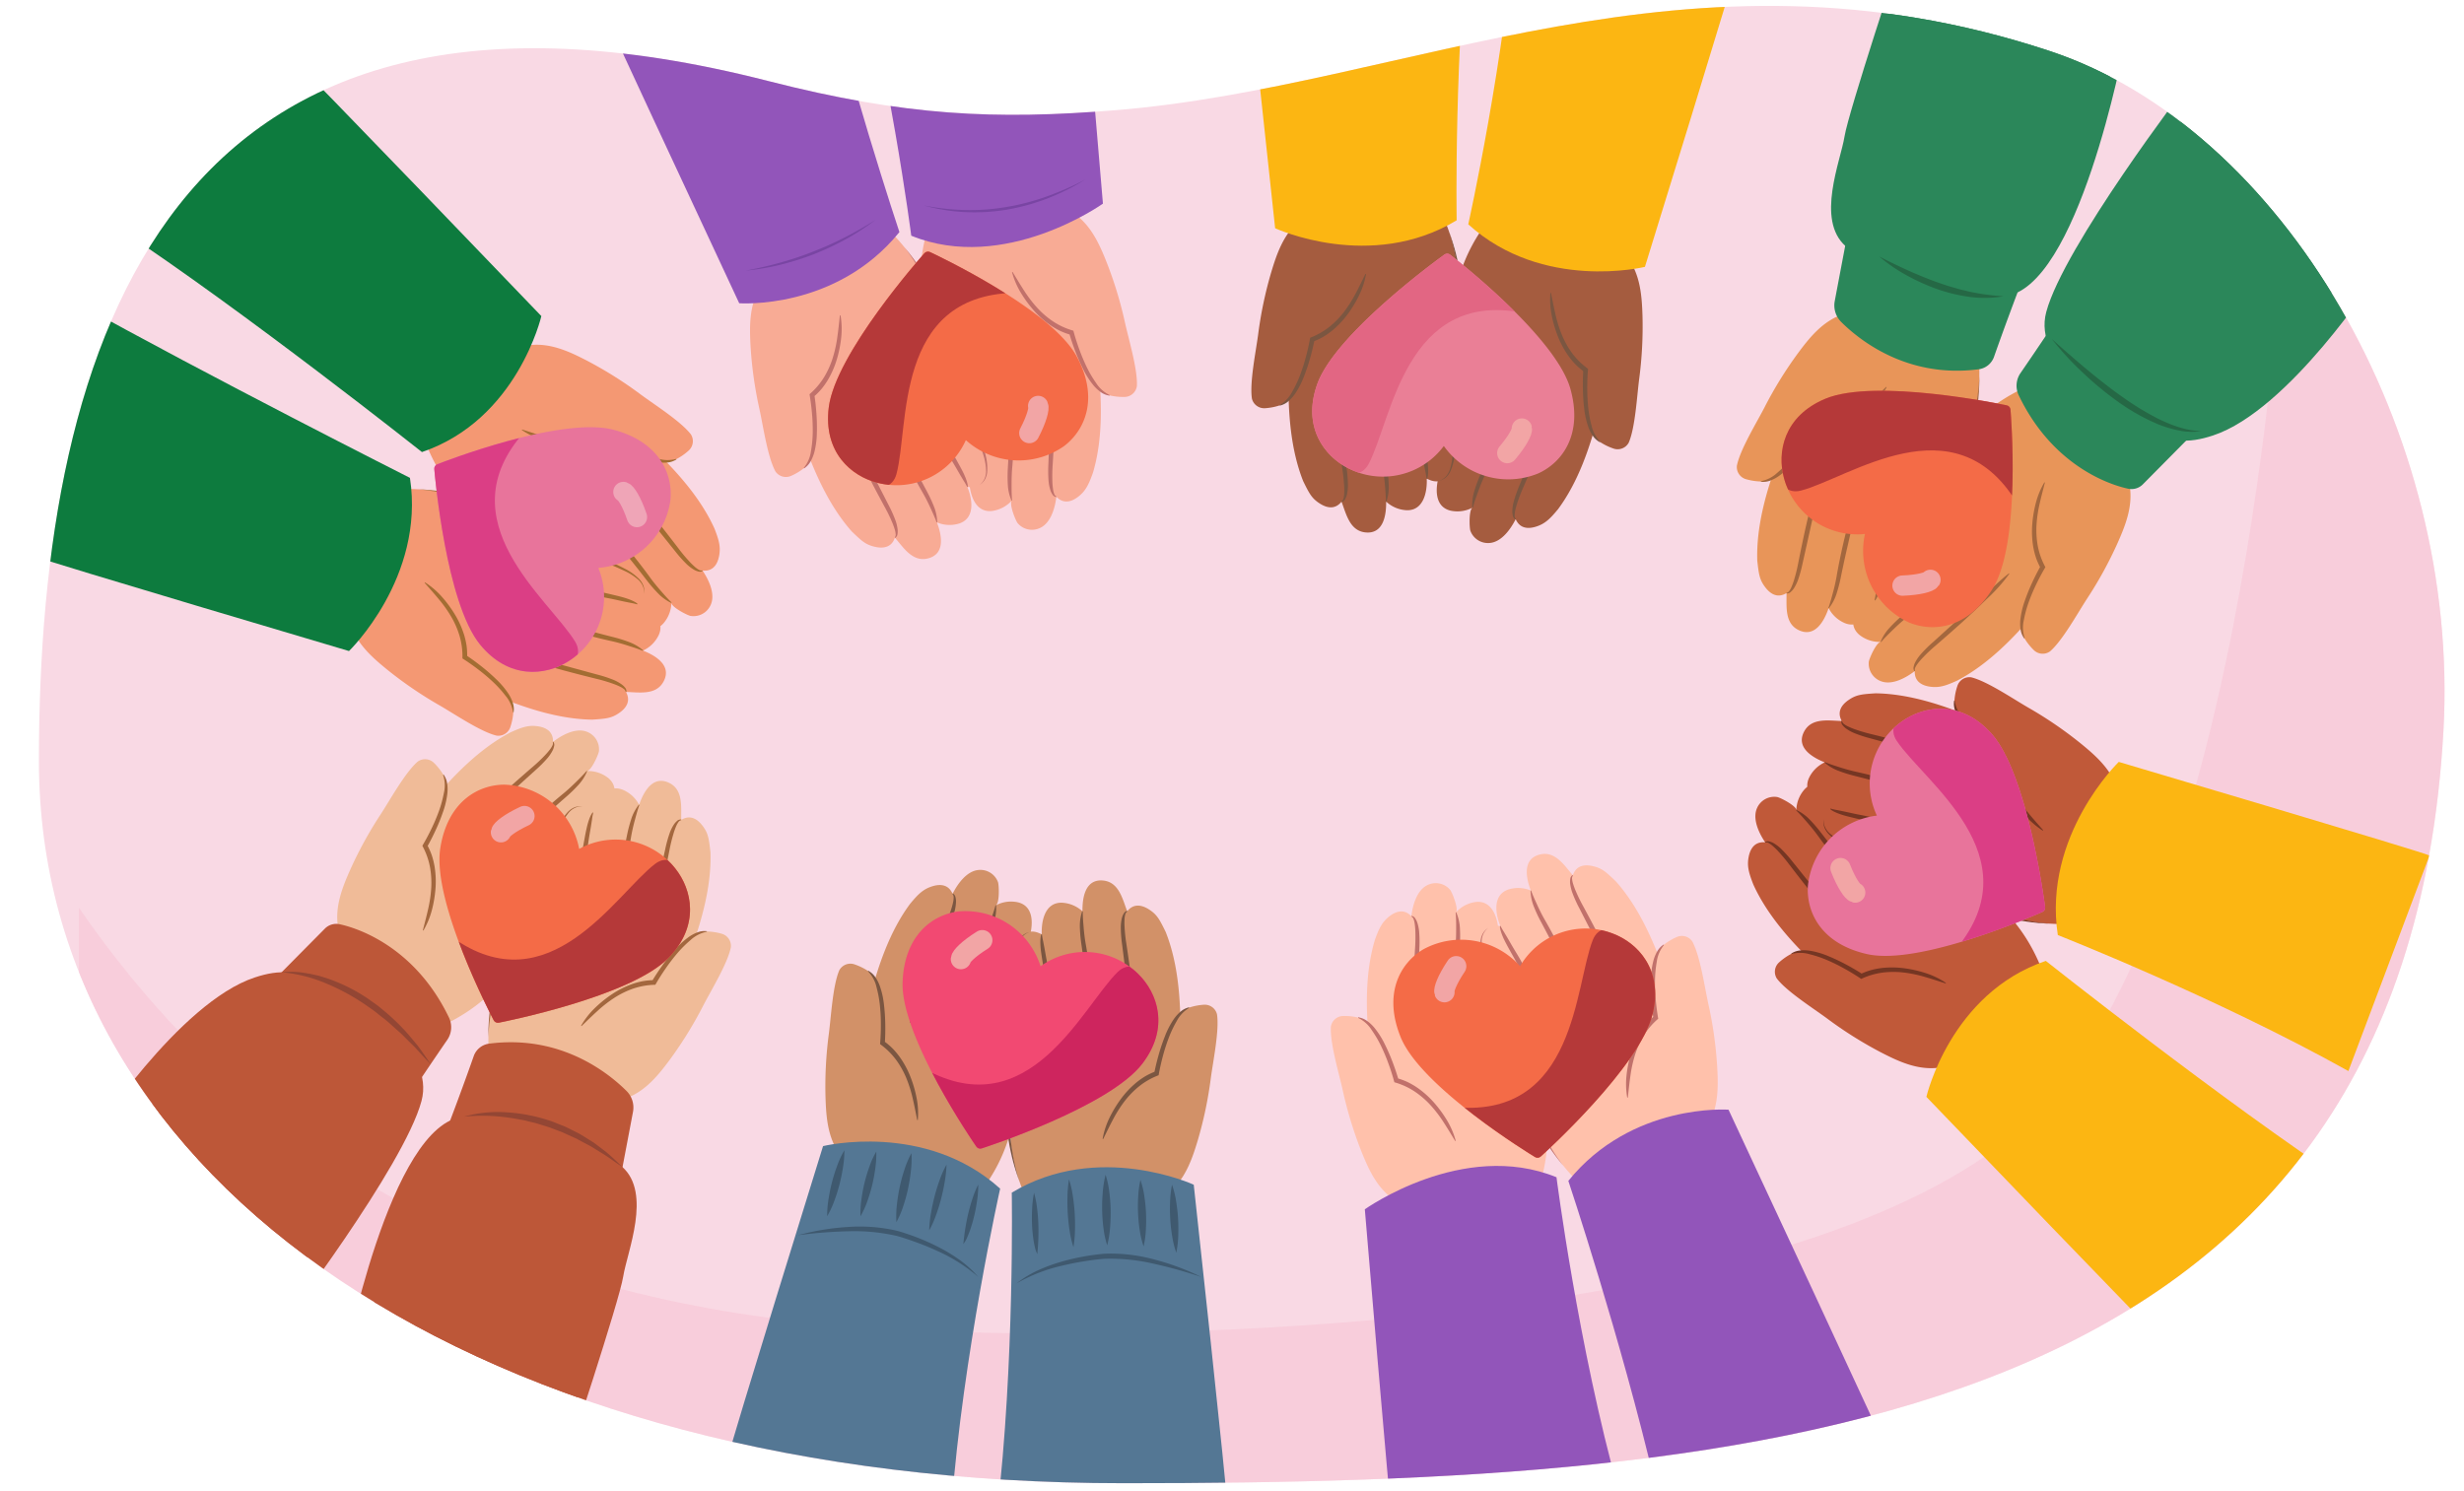 <svg xmlns="http://www.w3.org/2000/svg" xmlns:xlink="http://www.w3.org/1999/xlink" width="760" height="460" viewBox="0 0 760 460"><defs><style>.a{fill:#f9d9e4;}.ac,.ag,.b{fill:none;}.c{clip-path:url(#a);}.d{fill:#f8c3d3;opacity:0.55;}.e{fill:#d29168;}.f{fill:#7b5641;}.g{fill:#547794;}.h{fill:#3f596f;}.i{fill:#ffc1ab;}.j{fill:#c1716b;}.k{fill:#9255ba;}.l{fill:#f0bb98;}.m{fill:#a3673e;}.n{fill:#bd5738;}.o{fill:#c05939;}.p{fill:#753623;}.q{fill:#fcb612;}.r{fill:#a55c3f;}.s{fill:#f8ab95;}.t{fill:#7945a3;}.u{fill:#e89559;}.v{fill:#2b875a;}.w{fill:#f49873;}.x{fill:#a36d33;}.y{fill:#0d7b3e;}.z{fill:#256845;}.aa{fill:#934634;}.ab{fill:#e8749b;}.ac{stroke:#efa5b7;}.ac,.ag{stroke-linecap:round;stroke-linejoin:round;stroke-width:6.261px;}.ad{clip-path:url(#b);}.ae{fill:#db3e85;}.af{fill:#f46b47;}.ag{stroke:#f2a5a5;}.ah{clip-path:url(#c);}.ai{fill:#b53939;}.aj{fill:#f24972;}.ak{clip-path:url(#d);}.al{fill:#ce255e;}.am{clip-path:url(#e);}.an{clip-path:url(#f);}.ao{clip-path:url(#g);}.ap{clip-path:url(#h);}.aq{fill:#ea7f96;}.ar{clip-path:url(#i);}.as{fill:#e26683;}</style><clipPath id="a"><path class="a" d="M753.66,225.429C741.574,441.3,545,457.547,346.571,457.547S12,364.832,12,234.714,52.115-22.343,237,25c42.187,10.8,70,12,107,9,90.647-7.35,176.175-55.39,288.248-18.251C703.812,39.464,758.856,132.64,753.66,225.429Z"/></clipPath><clipPath id="b"><path class="b" d="M206.771,154.429a24.338,24.338,0,0,1-22.228,20.757A23.4,23.4,0,0,1,175.316,204c-6.991,4.418-18.326,5.724-27.227-5.143C137.542,185.983,134.1,146.383,133.96,144.7a1.468,1.468,0,0,1,.931-1.489c1.562-.612,38.376-14.983,54.557-10.581C203.523,136.46,207.626,146.4,206.771,154.429Z"/></clipPath><clipPath id="c"><path class="b" d="M438.872,292.934a24.34,24.34,0,0,1,29.979,5.12,23.4,23.4,0,0,1,28.516-10.1c7.75,2.888,15.653,11.118,12.395,24.781-3.857,16.189-33.286,42.908-34.542,44.039a1.47,1.47,0,0,1-1.749.161c-1.432-.872-35.162-21.467-41.457-37.009C426.539,306.4,431.967,297.115,438.872,292.934Z"/></clipPath><clipPath id="d"><path class="b" d="M295.682,281.155a24.337,24.337,0,0,1,25.274,16.915,23.4,23.4,0,0,1,30.157,2.422c5.894,5.8,9.748,16.541,1.194,27.683-10.131,13.2-47.906,25.574-49.514,26.093a1.468,1.468,0,0,1-1.662-.567c-.952-1.381-23.331-33.954-22.73-50.712C278.925,288.41,287.672,282.151,295.682,281.155Z"/></clipPath><clipPath id="e"><path class="b" d="M155.585,242.05a24.338,24.338,0,0,1,23.056,19.833,23.4,23.4,0,0,1,29.646,6.032c5.154,6.469,7.687,17.594-2.145,27.626-11.646,11.887-50.635,19.624-52.294,19.947a1.469,1.469,0,0,1-1.581-.763c-.779-1.486-19.076-36.515-16.464-53.079C138.077,247.237,147.513,242.075,155.585,242.05Z"/></clipPath><clipPath id="f"><path class="b" d="M328.267,137.567a24.338,24.338,0,0,1-30.36-1.8,23.4,23.4,0,0,1-27.236,13.171c-8.02-2.02-16.778-9.333-15.038-23.272,2.058-16.514,28.379-46.3,29.5-47.561a1.47,1.47,0,0,1,1.721-.352c1.519.71,37.3,17.48,45.266,32.238C339.048,122.83,334.671,132.655,328.267,137.567Z"/></clipPath><clipPath id="g"><path class="b" d="M588.716,191.982a24.337,24.337,0,0,1-13.49-27.257A23.4,23.4,0,0,1,550.282,147.6c-2.222-7.966-.214-19.2,12.753-24.6,15.361-6.4,54.279,1.687,55.932,2.037a1.469,1.469,0,0,1,1.159,1.32c.137,1.671,3.318,41.063-5.55,55.3C606.86,194.037,596.157,195.108,588.716,191.982Z"/></clipPath><clipPath id="h"><path class="b" d="M557.626,273.329a24.338,24.338,0,0,1,21.28-21.728,23.4,23.4,0,0,1,7.933-29.195c6.787-4.726,18.053-6.536,27.429,3.923,11.111,12.389,16.316,51.8,16.531,53.472a1.469,1.469,0,0,1-.864,1.529c-1.532.681-37.669,16.68-54.03,13C561.672,291.135,557.131,281.385,557.626,273.329Z"/></clipPath><clipPath id="i"><path class="b" d="M474.561,146a24.336,24.336,0,0,1-29.225-8.418,23.4,23.4,0,0,1-29.462,6.875c-7.381-3.731-14.321-12.788-9.566-26,5.631-15.66,37.846-38.945,39.219-39.929a1.467,1.467,0,0,1,1.756.034c1.327,1.026,32.561,25.239,37.091,41.385C488.313,133.988,481.887,142.614,474.561,146Z"/></clipPath></defs><path class="a" d="M753.66,225.429C741.574,441.3,545,457.547,346.571,457.547S12,364.832,12,234.714,52.115-22.343,237,25c42.187,10.8,70,12,107,9,90.647-7.35,176.175-55.39,288.248-18.251C703.812,39.464,758.856,132.64,753.66,225.429Z"/><g class="c"><path class="d" d="M703.636,79.544S691.613,293.71,620,351s-247.82,62.045-321.479,60S106.19,398.723,24.347,280.05V468.289H720.012L849.915,133.4Z"/><path class="e" d="M280.726,278.8c2.4-2.891,3.943-4.456,6.691-5.348,3.16-1.025,5.329-.2,6.4,2.269,1.526-3.028,4.353-7.068,8.074-7.351a5.791,5.791,0,0,1,5.942,3.781c.329,1.074.492,6.554-.69,7.132a10.045,10.045,0,0,1,6.87-.924c4.96,1.221,4.7,6.957,3.443,10.991.31-.056.626-.1.956-.133a5.355,5.355,0,0,1,6.195,5.252c.245,4.032-2.124,8.34-3.521,12.15a111.523,111.523,0,0,0-4.4,14.413c-2.133,9.719-2.511,19.542-5.344,29.236-4.08,13.966-12.474,21.208-15.316,25.294q-14.182-7.412-28.43-14.7-3.114-1.59-6.212-3.216c.772-5.009,1.862-10.017,2.733-14.986a3.635,3.635,0,0,1,.316-.967,2.524,2.524,0,0,1-.466-.772c-1.745-4.589.395-11.186,1.042-16.094a142.814,142.814,0,0,1,3.326-17.2C270.845,297.972,274.445,287.254,280.726,278.8Z"/><path class="f" d="M307.237,279.284a14.19,14.19,0,0,1-.628,5.12,44.026,44.026,0,0,1-1.767,4.822c-1.332,3.108-2.62,6.216-3.861,9.358q-1.9,4.694-3.679,9.431c-1.188,3.161-2.226,6.357-3.732,9.431l-.174-.052a49.644,49.644,0,0,1,2.662-9.827c1.1-3.21,2.3-6.38,3.542-9.535,1.271-3.139,2.587-6.276,4.02-9.343.7-1.519,1.308-3.077,1.877-4.643s1.137-3.135,1.559-4.764Z"/><path class="f" d="M293.845,275.634a1.536,1.536,0,0,1,.866,1.162,5.187,5.187,0,0,1,.16,1.406,12.93,12.93,0,0,1-.388,2.717A39.634,39.634,0,0,1,292.717,286l-3.992,9.831q-2.018,4.9-3.953,9.833c-1.288,3.291-2.43,6.617-4.025,9.818l-.173-.054a53.589,53.589,0,0,1,2.96-10.229c1.2-3.341,2.5-6.64,3.814-9.928q2.02-4.916,4.137-9.784a50.065,50.065,0,0,0,1.874-4.884,22.251,22.251,0,0,0,.661-2.479,6.747,6.747,0,0,0,.129-1.241,1.436,1.436,0,0,0-.352-1.075Z"/><path class="f" d="M317.538,289.3a1.5,1.5,0,0,1,.06.621,5.465,5.465,0,0,1-.058.561c-.051.368-.137.727-.219,1.085a21.031,21.031,0,0,1-.66,2.084c-.51,1.359-1.115,2.673-1.7,3.994-.6,1.324-1.194,2.608-1.74,3.919s-1.048,2.647-1.525,3.992c-.977,2.682-1.847,5.409-2.669,8.15a76.709,76.709,0,0,1-2.607,8.218l-.178-.037a35.785,35.785,0,0,1,1.512-8.537c.725-2.8,1.581-5.563,2.543-8.3.492-1.363,1.03-2.712,1.6-4.05s1.234-2.646,1.858-3.924,1.222-2.589,1.829-3.88l.933-1.925a18.137,18.137,0,0,0,.863-1.883Z"/><path class="e" d="M262.881,359.953c3-2.078,5.942-4.247,8.852-6.6,3.52-2.846,7.186-5.381,10.808-8a31.1,31.1,0,0,0-2.438-13.867c-1.635-3.7-4.094-7.477-7.9-9.735-1.425-6.232,2.571-16.352-4.457-22.22a18.165,18.165,0,0,0-4.1-2.008,3.9,3.9,0,0,0-4.769,1.788c-2,4.632-2.525,14.116-3.222,19.571a123.076,123.076,0,0,0-1.033,19.635c.191,5.96.634,12.617,4.641,17.93A16.474,16.474,0,0,0,262.881,359.953Z"/><path class="f" d="M282.913,345.53c-.457-2.234-.86-4.4-1.369-6.567a39.512,39.512,0,0,0-1.971-6.32,27.283,27.283,0,0,0-3.2-5.721,22.342,22.342,0,0,0-4.588-4.583l-.332-.247.032-.4c.155-1.9.218-3.849.212-5.775a56.605,56.605,0,0,0-.3-5.771,35.332,35.332,0,0,0-1.045-5.625,10.14,10.14,0,0,0-2.658-4.912l.1-.152a6.14,6.14,0,0,1,2.224,2.03,11.932,11.932,0,0,1,1.364,2.7A25.742,25.742,0,0,1,272.664,310a58.066,58.066,0,0,1,.389,5.9c.033,1.972,0,3.926-.134,5.912l-.3-.648a21.406,21.406,0,0,1,2.67,2.248,23.548,23.548,0,0,1,2.235,2.666,28.6,28.6,0,0,1,3.277,6.065,37.3,37.3,0,0,1,1.917,6.573,24.633,24.633,0,0,1,.375,6.791Z"/><path class="e" d="M359.537,287.464c-1.906-3.878-2.665-5.319-5.092-6.888-2.789-1.8-5.1-1.565-6.772.542-1.431-3.736-2.513-8.946-7.327-9.478-5.638-.624-6.533,5.315-6.467,9.493a10.051,10.051,0,0,0-6.4-2.661c-5.107-.095-6.334,5.513-6.154,9.735-.285-.133-.578-.26-.89-.374a5.355,5.355,0,0,0-7.337,3.482c-1.274,3.832-.092,8.605.278,12.646a111.734,111.734,0,0,1,.543,15.06c-.439,9.94-2.6,19.529-2.355,29.626.351,14.545,6.6,23.7,8.3,28.383q15.613-3.513,31.256-6.891,3.418-.736,6.829-1.51c.543-5.039.777-10.159,1.213-15.185a3.655,3.655,0,0,0-.055-1.015,2.532,2.532,0,0,0,.648-.626c2.866-3.986,2.5-10.911,3.133-15.82a143.045,143.045,0,0,0,1.209-17.476C364.154,308.533,363.432,297.249,359.537,287.464Z"/><path class="f" d="M333.967,281.155c-.011,1.684.147,3.346.281,5.005s.333,3.321.621,4.97c.595,3.332,1.061,6.7,1.481,10.062.388,3.368.736,6.741.971,10.125a49.563,49.563,0,0,1,.045,10.182l-.181,0c-.665-3.358-.846-6.713-1.181-10.074s-.712-6.711-1.13-10.06c-.391-3.355-.837-6.689-1.324-10.035a43.909,43.909,0,0,1-.468-5.115,14.171,14.171,0,0,1,.71-5.109Z"/><path class="f" d="M347.674,281.21a1.435,1.435,0,0,0-.617.948,6.822,6.822,0,0,0-.194,1.232,22.189,22.189,0,0,0,0,2.566,50.069,50.069,0,0,0,.555,5.2q.8,5.246,1.481,10.519c.43,3.517.836,7.039,1.133,10.575a53.621,53.621,0,0,1,.23,10.646l-.181.008c-.719-3.5-.967-7.011-1.365-10.523s-.832-7.015-1.292-10.519L346.1,291.336a39.526,39.526,0,0,1-.4-5.364,12.9,12.9,0,0,1,.324-2.725,5.172,5.172,0,0,1,.516-1.318c.249-.389.559-.869,1.136-.9Z"/><path class="f" d="M321.388,288.272a18.519,18.519,0,0,0,.35,2.041l.407,2.1c.255,1.4.49,2.816.769,4.22s.588,2.827.787,4.27.377,2.881.5,4.324c.226,2.89.342,5.781.323,8.672a35.741,35.741,0,0,1-.735,8.639l-.18-.01a76.728,76.728,0,0,1-.407-8.612c-.089-2.861-.228-5.719-.482-8.562q-.174-2.135-.448-4.251c-.19-1.407-.431-2.8-.673-4.233-.222-1.427-.468-2.852-.612-4.3a20.875,20.875,0,0,1-.1-2.184c.013-.368.022-.736.067-1.1.025-.187.045-.37.089-.557a1.5,1.5,0,0,1,.218-.585Z"/><path class="e" d="M355.91,370.475c-2.363-2.78-4.651-5.633-6.858-8.655-2.669-3.655-5.561-7.048-8.387-10.511a31.118,31.118,0,0,1,5.922-12.773c2.532-3.151,5.88-6.172,10.142-7.374,2.98-5.655,1.721-16.462,10.021-20.325a18.154,18.154,0,0,1,4.479-.885,3.9,3.9,0,0,1,4.148,2.955c.746,4.991-1.19,14.29-1.919,19.74a123.15,123.15,0,0,1-4.051,19.24c-1.718,5.71-3.859,12.029-9.1,16.132A16.482,16.482,0,0,1,355.91,370.475Z"/><path class="f" d="M340.092,351.316a24.628,24.628,0,0,1,2.109-6.466,37.38,37.38,0,0,1,3.543-5.859,28.636,28.636,0,0,1,4.727-5.018,23.393,23.393,0,0,1,2.846-2,21.5,21.5,0,0,1,3.158-1.485l-.456.549c.382-1.953.852-3.85,1.391-5.747a57.818,57.818,0,0,1,1.893-5.6,25.73,25.73,0,0,1,2.736-5.291,11.89,11.89,0,0,1,2.012-2.255,6.125,6.125,0,0,1,2.67-1.389l.058.171a10.146,10.146,0,0,0-3.832,4.064,35.41,35.41,0,0,0-2.457,5.166,56.732,56.732,0,0,0-1.771,5.5c-.5,1.86-.941,3.758-1.28,5.636l-.072.4-.385.154a22.324,22.324,0,0,0-5.612,3.248,27.276,27.276,0,0,0-4.567,4.7,39.464,39.464,0,0,0-3.531,5.6c-1.048,1.959-2,3.953-3.012,5.994Z"/><path class="f" d="M314.372,364.289a66.814,66.814,0,0,1-4.019-19.362,77.042,77.042,0,0,1-.062-9.941c.206-3.321.612-6.595.916-9.867s.61-6.551.819-9.83.29-6.555.28-9.847a96.634,96.634,0,0,1,.4-9.92,16.684,16.684,0,0,1,1.214-4.849,6.129,6.129,0,0,1,1.451-2.048,5.158,5.158,0,0,1,2.209-1.118,5.124,5.124,0,0,0-2.071,1.265,5.85,5.85,0,0,0-1.263,2.04,17.151,17.151,0,0,0-.9,4.773,95.928,95.928,0,0,0-.026,9.846,149.191,149.191,0,0,1-.936,19.807c-.349,3.289-.793,6.557-1.024,9.816a96.431,96.431,0,0,0-.159,9.827,84.568,84.568,0,0,0,.961,9.8A64.051,64.051,0,0,0,314.372,364.289Z"/><path class="g" d="M224.8,448.8c.431-3.014,29.064-95.245,29.064-95.245s31.54-7.73,54.625,13.126c0,0-11.5,51.4-14.966,97.815Z"/><path class="h" d="M291.944,359.281a29.706,29.706,0,0,0-2.084,4.651q-.879,2.406-1.55,4.949t-1.125,5.187a37.185,37.185,0,0,0-.585,5.489,29.208,29.208,0,0,0,2.087-4.649q.879-2.406,1.548-4.951t1.122-5.185A37.514,37.514,0,0,0,291.944,359.281Z"/><path class="h" d="M301.739,365.415a27.548,27.548,0,0,0-1.756,4.258q-.732,2.21-1.291,4.508c-.373,1.535-.68,3.105-.938,4.7-.136.795-.238,1.606-.347,2.422s-.155,1.651-.3,2.461a7.272,7.272,0,0,0,1.159-1.922c.312-.7.605-1.409.862-2.142a43.524,43.524,0,0,0,1.333-4.509q.555-2.322.9-4.754A33.449,33.449,0,0,0,301.739,365.415Z"/><path class="h" d="M270.281,355.254a25.927,25.927,0,0,0-2.114,4.616,48.684,48.684,0,0,0-2.442,9.967,30.35,30.35,0,0,0-.324,5.351,25.721,25.721,0,0,0,2.116-4.615,46.5,46.5,0,0,0,1.471-4.877,49.632,49.632,0,0,0,.965-5.087A30.69,30.69,0,0,0,270.281,355.254Z"/><path class="h" d="M260.44,354.846a27.785,27.785,0,0,0-2.2,4.716,51.8,51.8,0,0,0-2.657,10.164,31.82,31.82,0,0,0-.45,5.451,27.46,27.46,0,0,0,2.2-4.711,49.352,49.352,0,0,0,1.574-4.979,52.307,52.307,0,0,0,1.078-5.187A32.384,32.384,0,0,0,260.44,354.846Z"/><path class="h" d="M281.142,355.732a27.108,27.108,0,0,0-2.122,4.925,49.607,49.607,0,0,0-1.439,5.205,54.455,54.455,0,0,0-.9,5.428,32.188,32.188,0,0,0-.2,5.709,26.783,26.783,0,0,0,2.125-4.924,49.256,49.256,0,0,0,1.436-5.207c.382-1.776.682-3.581.89-5.427A32.766,32.766,0,0,0,281.142,355.732Z"/><path class="h" d="M246.123,381.051a142.067,142.067,0,0,1,15.717-1.229,58.476,58.476,0,0,1,13.92,1.256l.824.18c.246.056.527.145.8.222q.831.247,1.663.515c1.109.356,2.212.748,3.315,1.144q3.321,1.19,6.585,2.687a50.733,50.733,0,0,1,12.76,8.063,33.553,33.553,0,0,0-5.767-5.26,50.87,50.87,0,0,0-6.453-3.911,66.952,66.952,0,0,0-6.632-2.975c-1.114-.434-2.239-.829-3.367-1.207q-.844-.279-1.707-.55c-.293-.088-.57-.176-.894-.259l-.89-.206a51.14,51.14,0,0,0-14.455-1.016A76.146,76.146,0,0,0,246.123,381.051Z"/><path class="g" d="M378.531,464.508c.153-3.04-10.332-99.043-10.332-99.043s-29.483-13.613-56.126,2.448c0,0,.909,52.63-4.557,98.852Z"/><path class="h" d="M329.724,363.815a29.676,29.676,0,0,1,1.157,4.963q.4,2.53.575,5.155t.114,5.305a37.216,37.216,0,0,1-.474,5.5,29.128,29.128,0,0,1-1.161-4.961q-.4-2.531-.574-5.156t-.11-5.3A37.525,37.525,0,0,1,329.724,363.815Z"/><path class="h" d="M318.937,367.965a27.492,27.492,0,0,1,.91,4.515q.3,2.308.406,4.671c.073,1.578.074,3.178.022,4.8-.018.807-.073,1.622-.122,2.443s-.163,1.651-.173,2.474a7.28,7.28,0,0,1-.77-2.108c-.173-.746-.324-1.5-.437-2.267a43.977,43.977,0,0,1-.447-4.68q-.1-2.387.026-4.838A33.427,33.427,0,0,1,318.937,367.965Z"/><path class="h" d="M351.757,364a25.893,25.893,0,0,1,1.193,4.935,48.737,48.737,0,0,1,.493,10.249,30.275,30.275,0,0,1-.7,5.315,25.652,25.652,0,0,1-1.195-4.933,46.354,46.354,0,0,1-.513-5.069,49.446,49.446,0,0,1,.025-5.178A30.708,30.708,0,0,1,351.757,364Z"/><path class="h" d="M361.5,365.48a27.818,27.818,0,0,1,1.256,5.05,51.889,51.889,0,0,1,.667,10.484,31.844,31.844,0,0,1-.6,5.437,27.485,27.485,0,0,1-1.264-5.046,49.4,49.4,0,0,1-.594-5.187,52.453,52.453,0,0,1-.066-5.3A32.392,32.392,0,0,1,361.5,365.48Z"/><path class="h" d="M341.005,362.4a27.176,27.176,0,0,1,1.142,5.24,49.541,49.541,0,0,1,.418,5.384,54.313,54.313,0,0,1-.159,5.5,32.277,32.277,0,0,1-.892,5.642,26.829,26.829,0,0,1-1.146-5.239,49.042,49.042,0,0,1-.414-5.385,54.886,54.886,0,0,1,.163-5.5A32.769,32.769,0,0,1,341.005,362.4Z"/><path class="h" d="M370.541,393.938a142.1,142.1,0,0,0-15.193-4.209,58.4,58.4,0,0,0-13.9-1.426l-.844.018c-.252.009-.545.043-.829.066q-.864.083-1.731.188c-1.157.137-2.315.311-3.473.489q-3.488.534-6.977,1.379a50.743,50.743,0,0,0-14.066,5.477,33.562,33.562,0,0,1,6.666-4.061,50.959,50.959,0,0,1,7.081-2.607,67.3,67.3,0,0,1,7.079-1.653c1.176-.212,2.355-.385,3.535-.541.589-.075,1.181-.147,1.781-.214.3-.03.593-.064.927-.083l.912-.032a51.119,51.119,0,0,1,14.383,1.764A76.148,76.148,0,0,1,370.541,393.938Z"/><path class="i" d="M424.061,289.993c1.272-3.535,2.19-5.532,4.471-7.306,2.622-2.04,4.942-2,6.794-.048.4-3.366,1.686-8.127,5.088-9.66a5.789,5.789,0,0,1,6.874,1.531c.676.9,2.694,6,1.78,6.941a10.048,10.048,0,0,1,6.145-3.209c5.079-.54,6.791,4.94,6.979,9.162.273-.158.554-.31.854-.45a5.356,5.356,0,0,1,7.614,2.829c1.6,3.707.842,8.564.826,12.622a111.608,111.608,0,0,0,.773,15.05c1.3,9.864,4.293,19.229,4.931,29.308.919,14.521-4.507,24.188-5.787,29q-15.861-2.139-31.738-4.14-3.47-.435-6.935-.909c-.98-4.973-1.661-10.053-2.533-15.022a3.636,3.636,0,0,1-.033-1.016,2.543,2.543,0,0,1-.7-.567c-3.2-3.721-3.438-10.652-4.5-15.488a143.007,143.007,0,0,1-2.729-17.3C421.3,311.384,421.035,300.081,424.061,289.993Z"/><path class="j" d="M449.153,281.421a14.172,14.172,0,0,1,1.153,5.028,43.777,43.777,0,0,1-.02,5.136c-.193,3.376-.346,6.737-.443,10.113-.124,3.372-.2,6.747-.248,10.12s.071,6.735-.3,10.138l-.18.011a49.594,49.594,0,0,1-.844-10.147c-.061-3.391-.009-6.782.084-10.171.125-3.384.295-6.782.6-10.153.142-1.668.182-3.339.184-5s0-3.334-.157-5.011Z"/><path class="j" d="M435.318,282.549a1.536,1.536,0,0,1,1.21.8,5.171,5.171,0,0,1,.629,1.268,12.909,12.909,0,0,1,.561,2.686,39.649,39.649,0,0,1,.07,5.379l-.406,10.6q-.228,5.3-.369,10.591c-.09,3.534-.031,7.049-.441,10.6l-.181.008a53.59,53.59,0,0,1-.7-10.626c-.013-3.547.085-7.092.206-10.633q.225-5.31.558-10.608a50.046,50.046,0,0,0,.1-5.23,21.985,21.985,0,0,0-.222-2.556,6.809,6.809,0,0,0-.3-1.211,1.436,1.436,0,0,0-.7-.89Z"/><path class="j" d="M462.25,287.335a1.479,1.479,0,0,1,.268.563c.06.183.1.364.137.547.077.364.119.73.163,1.1a20.777,20.777,0,0,1,.089,2.185c-.017,1.451-.138,2.892-.234,4.333-.116,1.449-.235,2.857-.3,4.276s-.084,2.846-.075,4.273c0,2.854.106,5.714.267,8.572a76.741,76.741,0,0,1,.346,8.614l-.179.026a35.793,35.793,0,0,1-1.486-8.542c-.27-2.878-.408-5.769-.434-8.667,0-1.449.045-2.9.122-4.351s.26-2.908.411-4.322.268-2.851.4-4.272l.222-2.127a18.19,18.19,0,0,0,.17-2.064Z"/><path class="i" d="M434.917,372.373c2.111-2.975,4.141-6.017,6.076-9.219,2.34-3.874,4.925-7.506,7.438-11.2a31.107,31.107,0,0,0-7.014-12.208c-2.8-2.919-6.4-5.636-10.746-6.462-3.462-5.374-3.151-16.25-11.757-19.375a18.161,18.161,0,0,0-4.538-.491,3.9,3.9,0,0,0-3.875,3.305c-.308,5.037,2.432,14.132,3.634,19.5a123.187,123.187,0,0,0,5.714,18.814c2.21,5.538,4.894,11.647,10.47,15.277A16.478,16.478,0,0,0,434.917,372.373Z"/><path class="j" d="M448.841,351.991c-1.19-1.945-2.308-3.849-3.523-5.708a39.439,39.439,0,0,0-4.006-5.271,27.26,27.26,0,0,0-4.961-4.289,22.306,22.306,0,0,0-5.874-2.746l-.4-.12-.106-.388c-.5-1.841-1.1-3.693-1.767-5.5a56.9,56.9,0,0,0-2.244-5.325,35.419,35.419,0,0,0-2.9-4.932A10.153,10.153,0,0,0,418.893,314l.043-.176a6.136,6.136,0,0,1,2.781,1.152,11.855,11.855,0,0,1,2.2,2.071,25.705,25.705,0,0,1,3.188,5.032,57.888,57.888,0,0,1,2.374,5.416c.7,1.842,1.336,3.691,1.887,5.6l-.5-.507a21.386,21.386,0,0,1,3.276,1.2,23.487,23.487,0,0,1,3.009,1.745,28.659,28.659,0,0,1,5.147,4.587,37.3,37.3,0,0,1,4.04,5.528A24.6,24.6,0,0,1,449,351.908Z"/><path class="i" d="M498.443,271.936c-3.112-3-4.317-4.094-7.132-4.742-3.237-.746-5.327.265-6.183,2.816-2.618-3.026-5.409-7.556-10.117-6.417-5.514,1.333-4.333,7.222-2.848,11.127a10.051,10.051,0,0,0-6.925-.321c-4.834,1.649-4.078,7.34-2.47,11.248-.314-.028-.633-.048-.965-.049a5.355,5.355,0,0,0-5.713,5.773c.107,4.037,2.844,8.122,4.567,11.8a111.629,111.629,0,0,1,5.639,13.975c2.973,9.5,4.207,19.248,7.874,28.658,5.284,13.556,14.278,20.039,17.465,23.862q13.484-8.621,27.041-17.122,2.964-1.857,5.907-3.745c-1.2-4.923-2.728-9.817-4.03-14.691a3.677,3.677,0,0,0-.4-.936,2.555,2.555,0,0,0,.4-.809c1.337-4.723-1.369-11.108-2.442-15.941a142.887,142.887,0,0,0-4.814-16.844C509.959,290.174,505.438,279.811,498.443,271.936Z"/><path class="j" d="M472.253,274.711c.563,1.587,1.278,3.1,1.969,4.611s1.444,3.008,2.275,4.461c1.695,2.93,3.28,5.94,4.82,8.956,1.512,3.035,2.987,6.088,4.36,9.19a49.548,49.548,0,0,1,3.51,9.557l-.169.067c-1.768-2.931-3.081-6.024-4.54-9.069s-2.955-6.068-4.488-9.074c-1.511-3.022-3.065-6.005-4.663-8.985a44.048,44.048,0,0,1-2.181-4.65,14.21,14.21,0,0,1-1.073-5.045Z"/><path class="j" d="M485.16,270.1a1.437,1.437,0,0,0-.258,1.1,6.766,6.766,0,0,0,.238,1.224,21.931,21.931,0,0,0,.875,2.412,49.918,49.918,0,0,0,2.292,4.7q2.535,4.66,4.975,9.386c1.6,3.161,3.183,6.334,4.665,9.557a53.48,53.48,0,0,1,3.842,9.932l-.167.069c-1.869-3.05-3.3-6.263-4.867-9.43s-3.171-6.312-4.8-9.45l-4.834-9.445a39.38,39.38,0,0,1-2.2-4.908,12.871,12.871,0,0,1-.624-2.673,5.168,5.168,0,0,1,.036-1.414,1.536,1.536,0,0,1,.762-1.233Z"/><path class="j" d="M462.85,285.686a18.046,18.046,0,0,0,1.024,1.8l1.1,1.836c.718,1.234,1.42,2.48,2.161,3.706s1.514,2.458,2.193,3.747,1.336,2.58,1.945,3.9c1.2,2.639,2.29,5.319,3.257,8.043a35.78,35.78,0,0,1,2.25,8.373l-.173.052a76.4,76.4,0,0,1-3.314-7.959c-1.059-2.659-2.163-5.3-3.37-7.886q-.89-1.947-1.868-3.844c-.658-1.258-1.359-2.486-2.075-3.751-.695-1.266-1.411-2.522-2.038-3.831a21.067,21.067,0,0,1-.839-2.019c-.114-.35-.23-.7-.313-1.062a5.569,5.569,0,0,1-.107-.553,1.5,1.5,0,0,1,.006-.625Z"/><path class="i" d="M523.3,351.221c-3.168-1.809-6.291-3.712-9.395-5.8-3.755-2.528-7.628-4.733-11.465-7.027a31.109,31.109,0,0,1,1.219-14.026c1.307-3.825,3.426-7.805,7.024-10.387.876-6.331-3.987-16.064,2.5-22.522a18.106,18.106,0,0,1,3.909-2.358A3.9,3.9,0,0,1,522,290.464c2.4,4.439,3.747,13.842,4.917,19.215a123.024,123.024,0,0,1,2.743,19.469c.329,5.954.468,12.624-3.06,18.266A16.479,16.479,0,0,1,523.3,351.221Z"/><path class="j" d="M501.9,338.593a24.67,24.67,0,0,1-.219-6.8,37.443,37.443,0,0,1,1.337-6.716,28.627,28.627,0,0,1,2.735-6.327,23.315,23.315,0,0,1,2-2.85,21.384,21.384,0,0,1,2.464-2.472l-.243.671c-.306-1.966-.51-3.91-.649-5.877a57.954,57.954,0,0,1-.127-5.912,25.715,25.715,0,0,1,.771-5.906,11.88,11.88,0,0,1,1.123-2.805,6.125,6.125,0,0,1,2.038-2.216l.113.141a10.154,10.154,0,0,0-2.219,5.126,35.353,35.353,0,0,0-.551,5.695,56.589,56.589,0,0,0,.208,5.774c.162,1.919.4,3.853.715,5.734l.067.4-.31.275a22.33,22.33,0,0,0-4.17,4.965,27.266,27.266,0,0,0-2.693,5.979,39.482,39.482,0,0,0-1.412,6.467c-.319,2.2-.531,4.4-.792,6.661Z"/><path class="j" d="M482.138,359.55a66.819,66.819,0,0,1-10.372-16.837,76.954,76.954,0,0,1-3.444-9.325c-.936-3.193-1.67-6.41-2.5-9.59s-1.657-6.367-2.577-9.521-1.96-6.262-3.09-9.355a96.634,96.634,0,0,1-3-9.464,16.684,16.684,0,0,1-.51-4.972,6.123,6.123,0,0,1,.667-2.42,5.164,5.164,0,0,1,1.7-1.8,5.13,5.13,0,0,0-1.516,1.894,5.852,5.852,0,0,0-.493,2.349,17.123,17.123,0,0,0,.78,4.794,95.651,95.651,0,0,0,3.328,9.266,149.28,149.28,0,0,1,5.864,18.942c.792,3.211,1.487,6.436,2.38,9.578a96.221,96.221,0,0,0,3.2,9.294,84.192,84.192,0,0,0,4.239,8.883A63.993,63.993,0,0,0,482.138,359.55Z"/><path class="k" d="M429.362,468.873c-.621-2.98-8.393-95.818-8.393-95.818s30.311-21.639,59.118-9.89c0,0,6.689,52.244,19.236,97.065Z"/><path class="k" d="M586.506,457.547c-.892-2.911-53.357-115.221-53.357-115.221s-29.828-2.22-49.411,21.955c0,0,16.249,48.634,26.849,93.955Z"/><path class="l" d="M157.431,225.945c3.417-1.562,5.487-2.3,8.35-1.911,3.291.449,4.886,2.135,4.783,4.825,2.689-2.065,6.99-4.477,10.465-3.116a5.791,5.791,0,0,1,3.71,5.987c-.169,1.11-2.4,6.117-3.718,6.125a10.047,10.047,0,0,1,6.59,2.151c3.937,3.254,1.214,8.309-1.673,11.4.3.085.609.179.919.3a5.355,5.355,0,0,1,3.3,7.421c-1.53,3.738-5.535,6.59-8.448,9.415a111.6,111.6,0,0,0-10.221,11.073c-6.142,7.829-10.749,16.513-17.51,24.015-9.741,10.808-20.447,13.686-24.781,16.133q-9.558-12.836-19.226-25.588-2.115-2.785-4.2-5.595c2.871-4.177,6.028-8.214,8.971-12.312a3.646,3.646,0,0,1,.7-.734,2.558,2.558,0,0,1-.084-.9c.422-4.892,5.214-9.906,7.928-14.046a142.858,142.858,0,0,1,10.466-14.049C140.205,238.924,148.1,230.833,157.431,225.945Z"/><path class="m" d="M181.1,237.9a14.213,14.213,0,0,1-2.79,4.339,43.788,43.788,0,0,1-3.686,3.576c-2.549,2.222-5.059,4.462-7.542,6.753q-3.747,3.4-7.409,6.9c-2.443,2.332-4.766,4.76-7.458,6.875l-.134-.122a49.583,49.583,0,0,1,6.666-7.7c2.383-2.415,4.843-4.748,7.331-7.051,2.508-2.276,5.057-4.53,7.679-6.67,1.292-1.064,2.515-2.2,3.707-3.367s2.386-2.33,3.474-3.615Z"/><path class="m" d="M170.623,228.791a1.535,1.535,0,0,1,.276,1.422,5.176,5.176,0,0,1-.467,1.336,12.872,12.872,0,0,1-1.529,2.279,39.724,39.724,0,0,1-3.8,3.811l-7.865,7.122q-3.947,3.539-7.831,7.14c-2.589,2.406-5.062,4.9-7.89,7.1l-.132-.124a53.6,53.6,0,0,1,7.109-7.929c2.528-2.489,5.131-4.9,7.747-7.286q3.956-3.55,7.975-7.017a49.721,49.721,0,0,0,3.809-3.585,22.29,22.29,0,0,0,1.673-1.946,6.8,6.8,0,0,0,.655-1.062,1.432,1.432,0,0,0,.149-1.121Z"/><path class="m" d="M186.029,251.394a1.5,1.5,0,0,1-.216.585c-.089.17-.193.323-.295.48-.207.31-.439.6-.669.883a21.334,21.334,0,0,1-1.5,1.591c-1.05,1-2.164,1.923-3.263,2.861-1.117.93-2.207,1.83-3.268,2.774s-2.094,1.929-3.108,2.933c-2.044,1.992-4.012,4.071-5.943,6.183a76.723,76.723,0,0,1-5.918,6.27l-.143-.11a35.749,35.749,0,0,1,5.069-7.034q2.8-3.307,5.893-6.369c1.035-1.014,2.106-1.995,3.2-2.955s2.261-1.847,3.378-2.727,2.225-1.8,3.332-2.7l1.677-1.328a18.552,18.552,0,0,0,1.6-1.322Z"/><path class="l" d="M106.113,291.3c3.6-.571,7.2-1.245,10.84-2.1,4.406-1.034,8.81-1.725,13.21-2.512a31.094,31.094,0,0,0,3.826-13.55c.132-4.04-.441-8.513-2.891-12.2,1.422-6.232,9.417-13.613,5.635-21.951a18.156,18.156,0,0,0-2.821-3.589,3.9,3.9,0,0,0-5.072-.46c-3.817,3.3-8.406,11.619-11.4,16.229A123.068,123.068,0,0,0,107.98,268.4c-2.416,5.452-4.908,11.641-3.606,18.167A16.5,16.5,0,0,0,106.113,291.3Z"/><path class="m" d="M130.422,287c.558-2.21,1.138-4.34,1.618-6.51a39.445,39.445,0,0,0,.969-6.549,27.273,27.273,0,0,0-.4-6.545,22.332,22.332,0,0,0-2.142-6.12l-.193-.367.2-.347c.965-1.646,1.868-3.373,2.7-5.11a56.942,56.942,0,0,0,2.239-5.327,35.54,35.54,0,0,0,1.5-5.521,10.149,10.149,0,0,0-.261-5.579l.156-.093a6.139,6.139,0,0,1,1.121,2.794,11.9,11.9,0,0,1,.058,3.021,25.778,25.778,0,0,1-1.37,5.8,58.084,58.084,0,0,1-2.213,5.483c-.826,1.791-1.705,3.536-2.688,5.267l.011-.713a21.373,21.373,0,0,1,1.429,3.184,23.365,23.365,0,0,1,.856,3.372,28.611,28.611,0,0,1,.318,6.886,37.3,37.3,0,0,1-1.128,6.754,24.643,24.643,0,0,1-2.611,6.28Z"/><path class="n" d="M33.227,354.784c1.53-2.277,56.2-57.446,66.977-68.318a4.935,4.935,0,0,1,4.554-1.354c7.319,1.592,23.834,8.163,33.732,28.811a6.856,6.856,0,0,1-.535,6.852c-7.091,10.305-30.2,44.333-49.64,77.993Z"/><path class="h" d="M81.856,303.023a142.011,142.011,0,0,1,14.691,5.719,58.4,58.4,0,0,1,11.993,7.177l.665.519c.2.158.411.36.625.549q.642.583,1.274,1.186c.846.8,1.669,1.635,2.491,2.47q2.474,2.514,4.764,5.28a50.753,50.753,0,0,1,7.993,12.805,33.644,33.644,0,0,0-2.911-7.243,50.921,50.921,0,0,0-4.114-6.325,67.015,67.015,0,0,0-4.683-5.561c-.815-.874-1.656-1.718-2.508-2.549-.427-.412-.858-.824-1.3-1.236-.226-.207-.437-.407-.693-.622l-.712-.572a51.1,51.1,0,0,0-12.579-7.192A76.18,76.18,0,0,0,81.856,303.023Z"/><path class="n" d="M86.6,409.56s38.01-49.713,43.411-69.929c4.2-15.731-17.88-29.5-27.908-35.028s-15.848-5.6-23.53-3.069c-23.46,7.741-50.129,49.106-50.129,49.106Z"/><path class="l" d="M219.136,262.909c-.481-4.294-.707-5.908-2.46-8.2-2.015-2.641-4.268-3.2-6.556-1.782-.082-4,.663-9.268-3.687-11.4-5.095-2.494-7.946,2.791-9.3,6.745a10.044,10.044,0,0,0-5.123-4.67c-4.773-1.819-7.826,3.044-9.085,7.078-.224-.222-.456-.442-.711-.653a5.355,5.355,0,0,0-8.083.792c-2.5,3.175-3,8.067-4.018,11.994a111.742,111.742,0,0,1-4.586,14.355c-3.777,9.205-9.055,17.5-12.243,27.081-4.592,13.806-1.81,24.538-1.8,29.516q15.881,1.977,31.743,4.094,3.465.463,6.937.89c2.216-4.558,4.17-9.3,6.281-13.878a3.647,3.647,0,0,0,.291-.974,2.55,2.55,0,0,0,.822-.37c4.046-2.78,6.041-9.422,8.3-13.826a142.962,142.962,0,0,0,7.052-16.036C216.35,284.3,219.489,273.435,219.136,262.909Z"/><path class="m" d="M197.21,248.318c-.58,1.581-.993,3.2-1.429,4.8s-.811,3.238-1.1,4.886c-.567,3.337-1.27,6.666-2.012,9.971-.774,3.3-1.589,6.592-2.513,9.856a49.6,49.6,0,0,1-3.4,9.6l-.172-.057c.511-3.384,1.476-6.6,2.3-9.879s1.6-6.556,2.341-9.848c.767-3.29,1.477-6.579,2.151-9.892a43.622,43.622,0,0,1,1.291-4.971,14.17,14.17,0,0,1,2.4-4.568Z"/><path class="m" d="M210.09,253.009a1.432,1.432,0,0,0-.9.683,6.745,6.745,0,0,0-.6,1.094,21.952,21.952,0,0,0-.867,2.415,50.23,50.23,0,0,0-1.239,5.082q-1.026,5.2-2.166,10.4c-.786,3.455-1.595,6.907-2.513,10.334a53.557,53.557,0,0,1-3.387,10.1l-.172-.055c.509-3.54,1.462-6.924,2.277-10.364s1.591-6.882,2.344-10.335L205.178,262a39.631,39.631,0,0,1,1.44-5.183,12.913,12.913,0,0,1,1.227-2.455,5.159,5.159,0,0,1,.931-1.066,1.54,1.54,0,0,1,1.374-.462Z"/><path class="m" d="M182.965,250.758a18.414,18.414,0,0,0-.362,2.039l-.327,2.114c-.236,1.407-.492,2.815-.705,4.232s-.4,2.858-.7,4.283-.62,2.839-.992,4.24c-.764,2.8-1.634,5.555-2.63,8.269a35.826,35.826,0,0,1-3.615,7.88l-.167-.07A76.737,76.737,0,0,1,176,275.5c.884-2.723,1.721-5.46,2.444-8.221q.56-2.066,1.017-4.151c.3-1.388.542-2.78.8-4.211s.524-2.842.877-4.25a20.966,20.966,0,0,1,.644-2.09c.136-.341.27-.684.437-1.017a5.524,5.524,0,0,1,.272-.493,1.477,1.477,0,0,1,.4-.477Z"/><path class="l" d="M187.629,339.794c-1.282-3.415-2.47-6.875-3.524-10.465-1.275-4.343-2.847-8.514-4.335-12.729a31.092,31.092,0,0,1,9.9-10.015c3.448-2.109,7.621-3.818,12.038-3.507,4.718-4.313,7.191-14.908,16.309-15.734a18.132,18.132,0,0,1,4.514.683,3.9,3.9,0,0,1,2.9,4.184c-.987,4.949-5.956,13.045-8.487,17.926a123.038,123.038,0,0,1-10.324,16.734c-3.549,4.791-7.7,10.013-14.019,12.1A16.513,16.513,0,0,1,187.629,339.794Z"/><path class="m" d="M179.229,316.412a24.626,24.626,0,0,1,4.173-5.371,37.336,37.336,0,0,1,5.317-4.314,28.615,28.615,0,0,1,6.146-3.122,23.5,23.5,0,0,1,3.355-.92,21.393,21.393,0,0,1,3.474-.328l-.615.362c1.021-1.709,2.1-3.335,3.254-4.937a58.063,58.063,0,0,1,3.677-4.631,25.783,25.783,0,0,1,4.366-4.053,11.9,11.9,0,0,1,2.656-1.441,6.121,6.121,0,0,1,2.983-.4l0,.181a10.142,10.142,0,0,0-4.981,2.527,35.346,35.346,0,0,0-4.06,4.03,56.544,56.544,0,0,0-3.528,4.576c-1.1,1.58-2.157,3.217-3.112,4.869l-.2.348-.415.014a22.358,22.358,0,0,0-6.38,1.157,27.316,27.316,0,0,0-5.89,2.882,39.523,39.523,0,0,0-5.217,4.074c-1.65,1.488-3.216,3.044-4.863,4.621Z"/><path class="m" d="M150.636,319.915a66.806,66.806,0,0,1,2.771-19.58,76.843,76.843,0,0,1,3.306-9.375c1.318-3.055,2.808-6,4.2-8.975s2.791-5.958,4.1-8.972,2.491-6.071,3.6-9.172a96.474,96.474,0,0,1,3.737-9.2,16.657,16.657,0,0,1,2.783-4.152,6.114,6.114,0,0,1,2.058-1.436,5.169,5.169,0,0,1,2.457-.305,5.126,5.126,0,0,0-2.376.49,5.859,5.859,0,0,0-1.88,1.492,17.118,17.118,0,0,0-2.461,4.187,95.578,95.578,0,0,0-3.357,9.257,149.117,149.117,0,0,1-7.585,18.32c-1.441,2.977-2.965,5.9-4.285,8.891a96.073,96.073,0,0,0-3.475,9.193,84.345,84.345,0,0,0-2.412,9.543A64.089,64.089,0,0,0,150.636,319.915Z"/><path class="n" d="M177.091,435.934c1.036-2.482,14.927-75.864,18.152-92.939a7.2,7.2,0,0,0-1.987-6.44c-5.707-5.683-20.441-17.455-42.41-14.6a5.83,5.83,0,0,0-4.735,3.858c-4.121,11.729-18.988,52.912-36.608,88.211Z"/><path class="h" d="M193.456,366.824a142.034,142.034,0,0,0-12.872-9.1,58.471,58.471,0,0,0-12.6-6.047l-.8-.268c-.24-.077-.527-.145-.8-.219q-.84-.213-1.692-.409c-1.136-.262-2.284-.49-3.434-.715q-3.462-.678-7.032-1.063a50.727,50.727,0,0,0-15.089.393,33.621,33.621,0,0,1,7.647-1.566,51.007,51.007,0,0,1,7.545-.056,67.325,67.325,0,0,1,7.221.84c1.179.2,2.347.435,3.51.687.579.129,1.16.262,1.748.4.3.074.579.14.9.236l.87.278a51.13,51.13,0,0,1,12.937,6.528A76.169,76.169,0,0,1,193.456,366.824Z"/><path class="n" d="M106.035,421.5s14.149-75.339,37.133-77.028c17.961-1.319,39.494,7.317,48.727,15.462s1.529,26.271.331,33.842S174.547,451.1,174.547,451.1Z"/><path class="o" d="M540.771,272.789c-1.356-3.5-1.972-5.614-1.412-8.449.643-3.258,2.421-4.75,5.1-4.488-1.9-2.807-4.054-7.244-2.489-10.631a5.791,5.791,0,0,1,6.2-3.349c1.1.235,5.963,2.762,5.893,4.076A10.049,10.049,0,0,1,556.6,243.5c3.482-3.737,8.367-.72,11.276,2.345.1-.3.215-.6.35-.9a5.356,5.356,0,0,1,7.6-2.854c3.641,1.749,6.25,5.917,8.9,8.992a111.7,111.7,0,0,0,10.448,10.86c7.45,6.6,15.846,11.709,22.934,18.9,10.211,10.365,12.449,21.222,14.634,25.694q-13.38,8.779-26.683,17.674-2.907,1.946-5.834,3.86c-4-3.114-7.843-6.5-11.759-9.685a3.694,3.694,0,0,1-.691-.746,2.557,2.557,0,0,1-.9.031c-4.858-.711-9.579-5.793-13.551-8.748a142.958,142.958,0,0,1-13.4-11.28C552.706,290.755,545.1,282.392,540.771,272.789Z"/><path class="p" d="M554.1,249.869a14.18,14.18,0,0,1,4.166,3.042,43.74,43.74,0,0,1,3.351,3.892c2.067,2.676,4.154,5.315,6.294,7.929q3.174,3.942,6.446,7.8c2.182,2.577,4.468,5.04,6.419,7.852l-.129.127a49.508,49.508,0,0,1-7.287-7.111c-2.27-2.521-4.452-5.116-6.6-7.736-2.123-2.639-4.222-5.316-6.2-8.061-.985-1.353-2.05-2.641-3.141-3.9s-2.184-2.52-3.4-3.682Z"/><path class="p" d="M544.394,259.789a1.539,1.539,0,0,1,1.437-.191,5.217,5.217,0,0,1,1.306.545,12.915,12.915,0,0,1,2.184,1.662,39.653,39.653,0,0,1,3.578,4.017l6.644,8.273q3.3,4.15,6.662,8.242c2.248,2.727,4.6,5.344,6.616,8.3l-.131.125a53.583,53.583,0,0,1-7.493-7.567c-2.336-2.671-4.585-5.412-6.814-8.166q-3.311-4.158-6.532-8.377a49.943,49.943,0,0,0-3.353-4.015,22.132,22.132,0,0,0-1.844-1.785,6.884,6.884,0,0,0-1.02-.717,1.434,1.434,0,0,0-1.111-.215Z"/><path class="p" d="M567.871,245.751a1.477,1.477,0,0,1,.572.251,5.437,5.437,0,0,1,.462.323c.3.224.568.473.841.72a21,21,0,0,1,1.5,1.591c.939,1.108,1.791,2.275,2.663,3.427.862,1.171,1.7,2.312,2.575,3.427s1.8,2.2,2.744,3.276c1.867,2.159,3.825,4.247,5.819,6.3a76.531,76.531,0,0,1,5.908,6.279l-.118.137A35.786,35.786,0,0,1,584.115,266q-3.137-2.994-6.009-6.261c-.951-1.093-1.866-2.22-2.759-3.367s-1.71-2.366-2.522-3.533-1.667-2.328-2.5-3.487L569.1,247.6a18.533,18.533,0,0,0-1.225-1.671Z"/><path class="o" d="M602.964,327.893c-.356-3.63-.816-7.259-1.454-10.945-.771-4.46-1.2-8.9-1.724-13.336a31.11,31.11,0,0,0-13.3-4.624c-4.025-.371-8.525-.064-12.352,2.163-6.136-1.789-13.03-10.208-21.577-6.927a18.116,18.116,0,0,0-3.75,2.6,3.9,3.9,0,0,0-.761,5.035c3.069,4.006,11.1,9.08,15.525,12.345a123.192,123.192,0,0,0,16.646,10.464c5.3,2.734,11.33,5.589,17.921,4.676A16.469,16.469,0,0,0,602.964,327.893Z"/><path class="p" d="M600.121,303.372c-2.174-.688-4.266-1.393-6.4-2a39.433,39.433,0,0,0-6.48-1.356,27.291,27.291,0,0,0-6.557.012,22.336,22.336,0,0,0-6.236,1.776l-.378.17-.335-.224c-1.586-1.061-3.256-2.064-4.941-3a56.824,56.824,0,0,0-5.184-2.551,35.491,35.491,0,0,0-5.422-1.826,10.161,10.161,0,0,0-5.586-.071l-.083-.16a6.12,6.12,0,0,1,2.856-.954,11.858,11.858,0,0,1,3.019.122,25.671,25.671,0,0,1,5.706,1.711,58.259,58.259,0,0,1,5.343,2.534c1.738.931,3.428,1.912,5.1,3l-.712-.054a21.575,21.575,0,0,1,3.264-1.237,23.5,23.5,0,0,1,3.416-.655,28.637,28.637,0,0,1,6.894.092,37.34,37.34,0,0,1,6.675,1.526,24.644,24.644,0,0,1,6.114,2.979Z"/><path class="o" d="M578.473,213.877c-4.312.28-5.934.432-8.31,2.076-2.731,1.89-3.392,4.115-2.084,6.466-4-.1-9.228-1.093-11.558,3.154-2.728,4.973,2.419,8.067,6.306,9.6a10.044,10.044,0,0,0-4.9,4.9c-2.038,4.684,2.677,7.959,6.649,9.4-.233.213-.462.436-.686.68a5.355,5.355,0,0,0,.417,8.111c3.056,2.641,7.918,3.37,11.794,4.571a111.577,111.577,0,0,1,14.127,5.247c9.02,4.2,17.058,9.858,26.483,13.487,13.579,5.227,24.428,2.947,29.4,3.167q2.712-15.771,5.563-31.518.624-3.441,1.211-6.889c-4.45-2.425-9.093-4.6-13.572-6.918a3.636,3.636,0,0,0-.959-.336,2.557,2.557,0,0,0-.331-.838c-2.59-4.171-9.132-6.472-13.426-8.935a142.783,142.783,0,0,0-15.692-7.789C599.709,217.652,589,214.012,578.473,213.877Z"/><path class="p" d="M562.881,235.1c1.552.653,3.148,1.141,4.733,1.651s3.2.96,4.83,1.324c3.307.721,6.6,1.577,9.866,2.472,3.261.927,6.511,1.893,9.729,2.968a49.49,49.49,0,0,1,9.428,3.845l-.065.169c-3.357-.668-6.527-1.781-9.761-2.754s-6.475-1.9-9.73-2.8c-3.25-.919-6.5-1.78-9.781-2.607a43.855,43.855,0,0,1-4.906-1.521,14.163,14.163,0,0,1-4.451-2.606Z"/><path class="p" d="M568.164,222.453a1.432,1.432,0,0,0,.641.932,6.75,6.75,0,0,0,1.064.65,22.231,22.231,0,0,0,2.372.978,50.091,50.091,0,0,0,5.02,1.473q5.151,1.267,10.287,2.647c3.415.945,6.826,1.914,10.206,2.99a53.59,53.59,0,0,1,9.929,3.851l-.062.171c-3.513-.673-6.85-1.783-10.247-2.756s-6.8-1.909-10.215-2.822l-10.238-2.79a39.523,39.523,0,0,1-5.11-1.679,12.9,12.9,0,0,1-2.4-1.339,5.226,5.226,0,0,1-1.021-.98,1.538,1.538,0,0,1-.4-1.394Z"/><path class="p" d="M564.657,249.444a18.123,18.123,0,0,0,2.02.456l2.1.425c1.395.3,2.79.622,4.195.9s2.836.536,4.246.9,2.807.752,4.189,1.187c2.756.894,5.473,1.891,8.138,3.012a35.806,35.806,0,0,1,7.7,3.977l-.078.163a76.606,76.606,0,0,1-8.115-2.912c-2.678-1.009-5.374-1.972-8.1-2.822q-2.038-.656-4.1-1.209c-1.374-.362-2.753-.671-4.17-.994-1.4-.34-2.815-.656-4.2-1.075a21.043,21.043,0,0,1-2.057-.739c-.335-.152-.672-.3-1-.484a5.423,5.423,0,0,1-.48-.295,1.469,1.469,0,0,1-.458-.424Z"/><path class="o" d="M653.813,248.918c-3.471,1.122-6.982,2.148-10.617,3.034-4.4,1.072-8.637,2.449-12.917,3.74a31.1,31.1,0,0,1-9.545-10.35c-1.946-3.543-3.46-7.791-2.944-12.188-4.089-4.914-14.558-7.876-14.96-17.022a18.123,18.123,0,0,1,.892-4.477,3.9,3.9,0,0,1,4.314-2.707c4.9,1.216,12.754,6.555,17.513,9.31a123.118,123.118,0,0,1,16.236,11.089c4.622,3.768,9.645,8.158,11.438,14.567A16.492,16.492,0,0,1,653.813,248.918Z"/><path class="p" d="M630.066,256.224a24.631,24.631,0,0,1-5.171-4.418,37.293,37.293,0,0,1-4.063-5.511A28.669,28.669,0,0,1,618,240.01a23.405,23.405,0,0,1-.763-3.394,21.482,21.482,0,0,1-.167-3.486l.333.632c-1.659-1.1-3.233-2.258-4.781-3.48a58.171,58.171,0,0,1-4.455-3.888,25.774,25.774,0,0,1-3.845-4.549,11.868,11.868,0,0,1-1.316-2.72,6.122,6.122,0,0,1-.265-3l.181.012a10.137,10.137,0,0,0,2.293,5.093,35.234,35.234,0,0,0,3.837,4.243,56.708,56.708,0,0,0,4.407,3.737c1.528,1.173,3.114,2.3,4.72,3.334l.338.218,0,.414a22.348,22.348,0,0,0,.86,6.427,27.238,27.238,0,0,0,2.605,6.017,39.364,39.364,0,0,0,3.827,5.4c1.411,1.717,2.892,3.354,4.39,5.073Z"/><path class="p" d="M632.239,284.949a66.791,66.791,0,0,1-19.43-3.678,76.694,76.694,0,0,1-9.213-3.737c-2.99-1.458-5.861-3.083-8.77-4.613s-5.822-3.065-8.772-4.51-5.948-2.77-9-4.018a96.45,96.45,0,0,1-9.015-4.16,16.689,16.689,0,0,1-4.018-2.972,6.129,6.129,0,0,1-1.339-2.123,5.169,5.169,0,0,1-.19-2.468,5.128,5.128,0,0,0,.378,2.4,5.86,5.86,0,0,0,1.4,1.947,17.131,17.131,0,0,0,4.068,2.653,95.926,95.926,0,0,0,9.091,3.783,149.15,149.15,0,0,1,17.949,8.427c2.907,1.577,5.758,3.236,8.682,4.693a96.1,96.1,0,0,0,9.022,3.9,84.279,84.279,0,0,0,9.421,2.852A64.108,64.108,0,0,0,632.239,284.949Z"/><path class="q" d="M670.906,417.649c-2.422-1.844-76.728-79.286-76.728-79.286s7.372-31.937,36.83-41.944c0,0,54.754,43.427,93.608,69.055Z"/><path class="q" d="M749.36,263.907c-2.752-1.3-95.846-28.87-95.846-28.87s-23.478,22.663-18.8,53.42c0,0,48.991,19.251,89.626,41.948Z"/><path class="r" d="M480.567,157.074c-2.394,2.89-3.934,4.456-6.676,5.347-3.152,1.025-5.315.2-6.388-2.268-1.522,3.027-4.342,7.068-8.053,7.35a5.775,5.775,0,0,1-5.928-3.781c-.329-1.074-.491-6.553.688-7.132a10,10,0,0,1-6.853.925c-4.948-1.222-4.691-6.957-3.434-10.991-.31.055-.625.1-.954.132a5.346,5.346,0,0,1-6.18-5.252c-.245-4.031,2.119-8.339,3.512-12.149a111.8,111.8,0,0,0,4.388-14.414c2.127-9.718,2.5-19.541,5.33-29.236C454.09,71.639,462.463,64.4,465.3,60.311q14.149,7.411,28.361,14.7,3.106,1.592,6.2,3.216c-.77,5.009-1.858,10.017-2.727,14.987a3.625,3.625,0,0,1-.314.966,2.538,2.538,0,0,1,.464.772c1.741,4.589-.394,11.187-1.039,16.1a143.213,143.213,0,0,1-3.318,17.2C490.423,137.9,486.832,148.62,480.567,157.074Z"/><path class="f" d="M454.12,156.589a14.2,14.2,0,0,1,.626-5.118,43.8,43.8,0,0,1,1.763-4.822c1.328-3.109,2.613-6.217,3.851-9.359q1.893-4.693,3.67-9.431c1.185-3.161,2.221-6.357,3.724-9.431l.173.051a49.547,49.547,0,0,1-2.654,9.826c-1.1,3.21-2.3,6.38-3.534,9.535-1.267,3.14-2.581,6.277-4.01,9.344-.7,1.52-1.305,3.077-1.873,4.643s-1.134,3.135-1.555,4.765Z"/><path class="f" d="M467.479,160.24a1.54,1.54,0,0,1-.864-1.163,5.183,5.183,0,0,1-.159-1.405,12.909,12.909,0,0,1,.386-2.716,39.768,39.768,0,0,1,1.761-5.081l3.982-9.832q2.015-4.9,3.945-9.833c1.284-3.292,2.423-6.617,4.016-9.818l.172.053a53.61,53.61,0,0,1-2.952,10.229c-1.193,3.34-2.488,6.639-3.805,9.927q-2.014,4.917-4.127,9.785a50.378,50.378,0,0,0-1.869,4.884,22.465,22.465,0,0,0-.66,2.479,6.835,6.835,0,0,0-.129,1.241,1.434,1.434,0,0,0,.351,1.075Z"/><path class="f" d="M443.845,146.569a1.48,1.48,0,0,1-.06-.621c.006-.191.033-.374.057-.56.051-.368.137-.727.219-1.085a20.76,20.76,0,0,1,.658-2.084c.509-1.359,1.112-2.673,1.692-4,.6-1.323,1.191-2.607,1.735-3.918s1.046-2.648,1.522-3.993c.974-2.682,1.842-5.409,2.662-8.15a76.434,76.434,0,0,1,2.6-8.217l.177.037a35.83,35.83,0,0,1-1.507,8.535c-.724,2.8-1.577,5.563-2.536,8.3-.491,1.363-1.028,2.712-1.593,4.05s-1.232,2.647-1.854,3.925-1.22,2.589-1.825,3.881l-.932,1.925a18.314,18.314,0,0,0-.861,1.883Z"/><path class="r" d="M498.368,75.92c-2.991,2.079-5.928,4.248-8.831,6.6-3.511,2.845-7.169,5.38-10.781,8a31.17,31.17,0,0,0,2.431,13.867c1.632,3.7,4.085,7.477,7.884,9.735,1.422,6.231-2.564,16.351,4.446,22.219a18.029,18.029,0,0,0,4.09,2.008,3.888,3.888,0,0,0,4.757-1.788c2-4.631,2.519-14.116,3.215-19.57a123.561,123.561,0,0,0,1.031-19.635c-.192-5.96-.634-12.618-4.631-17.93A16.429,16.429,0,0,0,498.368,75.92Z"/><path class="f" d="M478.384,90.343c.457,2.233.858,4.4,1.366,6.565a39.606,39.606,0,0,0,1.966,6.318,27.288,27.288,0,0,0,3.195,5.723,22.289,22.289,0,0,0,4.579,4.586l.332.247-.033.4c-.154,1.9-.217,3.849-.211,5.775a56.58,56.58,0,0,0,.3,5.769,35.666,35.666,0,0,0,1.042,5.625,10.16,10.16,0,0,0,2.652,4.915l-.1.151a6.137,6.137,0,0,1-2.22-2.033,11.876,11.876,0,0,1-1.36-2.7,25.794,25.794,0,0,1-1.28-5.816,58.043,58.043,0,0,1-.387-5.9c-.033-1.972,0-3.925.133-5.911l.3.647a21.47,21.47,0,0,1-2.666-2.25,23.5,23.5,0,0,1-2.23-2.667,28.731,28.731,0,0,1-3.268-6.066,37.454,37.454,0,0,1-1.911-6.571,24.687,24.687,0,0,1-.372-6.788Z"/><path class="r" d="M401.949,148.409c1.9,3.878,2.658,5.32,5.079,6.888,2.783,1.8,5.086,1.565,6.756-.542,1.427,3.737,2.506,8.946,7.309,9.479,5.624.623,6.517-5.315,6.45-9.494a10.006,10.006,0,0,0,6.386,2.661c5.1.1,6.319-5.513,6.138-9.735.285.133.578.261.888.374a5.34,5.34,0,0,0,7.32-3.481c1.271-3.833.092-8.606-.277-12.646a111.909,111.909,0,0,1-.542-15.06c.437-9.94,2.593-19.53,2.349-29.626-.351-14.546-6.584-23.7-8.275-28.383q-15.574,3.513-31.179,6.89-3.41.736-6.813,1.51c-.541,5.039-.775,10.159-1.21,15.185a3.693,3.693,0,0,0,.056,1.015,2.545,2.545,0,0,0-.647.626c-2.859,3.986-2.489,10.911-3.125,15.82a143.246,143.246,0,0,0-1.206,17.477C397.343,127.341,398.064,138.624,401.949,148.409Z"/><path class="f" d="M427.456,154.719c.01-1.684-.148-3.346-.281-5.006s-.332-3.321-.619-4.97c-.594-3.332-1.059-6.7-1.478-10.062-.387-3.368-.734-6.741-.969-10.125a49.7,49.7,0,0,1-.044-10.181l.181,0c.664,3.357.845,6.713,1.179,10.073s.71,6.711,1.127,10.06c.39,3.355.835,6.69,1.321,10.036a43.907,43.907,0,0,1,.466,5.115,14.208,14.208,0,0,1-.708,5.108Z"/><path class="f" d="M413.783,154.664a1.432,1.432,0,0,0,.615-.949,6.759,6.759,0,0,0,.193-1.233,22.189,22.189,0,0,0,0-2.566,50.388,50.388,0,0,0-.554-5.2q-.793-5.244-1.478-10.518c-.428-3.517-.834-7.039-1.129-10.574a53.7,53.7,0,0,1-.229-10.646l.181-.007c.718,3.5.965,7.01,1.362,10.522s.83,7.014,1.289,10.518l1.325,10.527a39.538,39.538,0,0,1,.4,5.364,12.973,12.973,0,0,1-.322,2.725,5.22,5.22,0,0,1-.515,1.318c-.249.389-.557.87-1.134.9Z"/><path class="f" d="M440,147.6a18.72,18.72,0,0,0-.349-2.042l-.407-2.1c-.254-1.4-.489-2.816-.768-4.221s-.585-2.826-.784-4.269-.376-2.881-.5-4.325c-.226-2.889-.341-5.78-.322-8.671a35.786,35.786,0,0,1,.734-8.638l.18.01a76.7,76.7,0,0,1,.406,8.611c.089,2.861.228,5.72.482,8.563q.173,2.133.446,4.25c.19,1.407.43,2.8.671,4.234.222,1.427.468,2.852.611,4.3a21.125,21.125,0,0,1,.1,2.184c-.012.367-.022.735-.067,1.1-.024.186-.045.37-.088.556a1.489,1.489,0,0,1-.218.585Z"/><path class="r" d="M405.567,65.4c2.357,2.78,4.639,5.633,6.841,8.655,2.663,3.655,5.547,7.048,8.366,10.511a31.131,31.131,0,0,1-5.907,12.773c-2.526,3.151-5.866,6.172-10.117,7.374-2.972,5.655-1.717,16.462-10,20.325a18.058,18.058,0,0,1-4.467.885,3.9,3.9,0,0,1-4.139-2.954c-.744-4.991,1.187-14.291,1.915-19.741a123.446,123.446,0,0,1,4.041-19.24c1.714-5.71,3.849-12.029,9.075-16.132A16.446,16.446,0,0,1,405.567,65.4Z"/><path class="f" d="M421.346,84.558a24.636,24.636,0,0,1-2.1,6.461,37.39,37.39,0,0,1-3.532,5.857A28.614,28.614,0,0,1,411,101.9a23.334,23.334,0,0,1-2.84,2A21.36,21.36,0,0,1,405,105.385l.456-.548c-.381,1.952-.85,3.848-1.388,5.745a57.833,57.833,0,0,1-1.887,5.6,25.8,25.8,0,0,1-2.728,5.291,11.909,11.909,0,0,1-2.008,2.256,6.122,6.122,0,0,1-2.667,1.393l-.057-.172a10.145,10.145,0,0,0,3.824-4.066,35.645,35.645,0,0,0,2.45-5.167,56.749,56.749,0,0,0,1.765-5.5c.5-1.86.938-3.757,1.277-5.634l.071-.395.385-.153a22.313,22.313,0,0,0,5.6-3.251,27.231,27.231,0,0,0,4.556-4.707,39.539,39.539,0,0,0,3.521-5.6c1.045-1.958,1.99-3.951,3-5.99Z"/><path class="f" d="M447,71.584a66.92,66.92,0,0,1,4.009,19.362,77.207,77.207,0,0,1,.063,9.94c-.206,3.32-.611,6.594-.914,9.866s-.608,6.55-.817,9.828-.289,6.555-.28,9.847a97.162,97.162,0,0,1-.4,9.918,16.786,16.786,0,0,1-1.209,4.85,6.136,6.136,0,0,1-1.447,2.05,5.134,5.134,0,0,1-2.207,1.121,5.093,5.093,0,0,0,2.068-1.267,5.854,5.854,0,0,0,1.26-2.043,17.226,17.226,0,0,0,.9-4.774,96.194,96.194,0,0,0,.025-9.845,149.484,149.484,0,0,1,.935-19.8c.348-3.288.791-6.557,1.021-9.815a96.411,96.411,0,0,0,.158-9.826,84.524,84.524,0,0,0-.958-9.8A64.169,64.169,0,0,0,447,71.584Z"/><path class="q" d="M536.357-12.921c-.43,3.013-28.993,95.245-28.993,95.245S475.9,90.054,452.873,69.2c0,0,11.473-51.4,14.93-97.815Z"/><path class="q" d="M383-28.635c-.153,3.041,10.306,99.043,10.306,99.043s29.41,13.614,55.989-2.448c0,0-.908-52.63,4.545-98.852Z"/><path class="s" d="M337.094,145.88c-1.272,3.535-2.191,5.533-4.471,7.307-2.622,2.039-4.943,2-6.794.047-.4,3.366-1.686,8.128-5.088,9.661a5.791,5.791,0,0,1-6.874-1.532c-.676-.9-2.694-5.994-1.78-6.94a10.054,10.054,0,0,1-6.145,3.208c-5.079.54-6.791-4.94-6.979-9.162-.273.158-.554.311-.854.451a5.357,5.357,0,0,1-7.614-2.829c-1.6-3.707-.842-8.565-.826-12.623a111.757,111.757,0,0,0-.773-15.049c-1.3-9.864-4.293-19.229-4.931-29.309-.919-14.521,4.507-24.188,5.787-29q15.861,2.139,31.738,4.141,3.469.435,6.935.908c.98,4.973,1.66,10.053,2.533,15.022a3.637,3.637,0,0,1,.033,1.016,2.543,2.543,0,0,1,.7.567c3.2,3.721,3.438,10.653,4.5,15.488a143.023,143.023,0,0,1,2.729,17.3C339.855,124.489,340.12,135.793,337.094,145.88Z"/><path class="j" d="M312,154.452a14.193,14.193,0,0,1-1.152-5.028,44,44,0,0,1,.019-5.136c.194-3.375.347-6.736.444-10.113.124-3.372.2-6.746.248-10.12s-.072-6.735.3-10.138l.181-.011a49.6,49.6,0,0,1,.844,10.147c.061,3.392.009,6.782-.084,10.171-.126,3.385-.3,6.782-.6,10.154-.142,1.667-.183,3.338-.184,5s0,3.335.156,5.011Z"/><path class="j" d="M325.836,153.324a1.536,1.536,0,0,1-1.21-.8,5.168,5.168,0,0,1-.628-1.268,12.854,12.854,0,0,1-.561-2.687,39.645,39.645,0,0,1-.07-5.379l.4-10.6q.23-5.3.37-10.591c.089-3.533.03-7.049.441-10.6l.181-.008a53.665,53.665,0,0,1,.7,10.626c.013,3.548-.085,7.092-.206,10.633q-.225,5.31-.558,10.608a50.329,50.329,0,0,0-.1,5.23,22.224,22.224,0,0,0,.223,2.557,6.8,6.8,0,0,0,.3,1.21,1.438,1.438,0,0,0,.7.891Z"/><path class="j" d="M298.9,148.539a1.474,1.474,0,0,1-.268-.564,5.333,5.333,0,0,1-.137-.547c-.077-.364-.119-.73-.163-1.095a21.033,21.033,0,0,1-.09-2.184c.017-1.452.138-2.892.235-4.333.116-1.45.235-2.858.3-4.277s.085-2.846.075-4.273c.006-2.854-.105-5.714-.266-8.572a76.722,76.722,0,0,1-.347-8.614l.18-.026a35.843,35.843,0,0,1,1.486,8.542c.27,2.878.407,5.769.434,8.667,0,1.449-.045,2.9-.123,4.352s-.259,2.908-.411,4.321-.267,2.851-.4,4.272l-.222,2.127a18.455,18.455,0,0,0-.171,2.064Z"/><path class="s" d="M326.238,63.5c-2.111,2.975-4.141,6.017-6.076,9.219-2.341,3.874-4.925,7.506-7.438,11.2a31.1,31.1,0,0,0,7.014,12.208c2.8,2.918,6.395,5.636,10.746,6.462,3.462,5.374,3.151,16.25,11.756,19.374a18.082,18.082,0,0,0,4.539.491,3.9,3.9,0,0,0,3.875-3.3c.308-5.037-2.432-14.133-3.634-19.5a123.039,123.039,0,0,0-5.715-18.813c-2.209-5.539-4.893-11.647-10.469-15.278A16.478,16.478,0,0,0,326.238,63.5Z"/><path class="j" d="M312.314,83.883c1.19,1.944,2.308,3.848,3.523,5.708a39.568,39.568,0,0,0,4.006,5.271A27.254,27.254,0,0,0,324.8,99.15a22.317,22.317,0,0,0,5.873,2.747l.4.119.105.388c.5,1.841,1.106,3.693,1.768,5.5a56.507,56.507,0,0,0,2.244,5.324,35.274,35.274,0,0,0,2.9,4.933,10.151,10.151,0,0,0,4.172,3.714l-.043.176a6.142,6.142,0,0,1-2.782-1.151,11.947,11.947,0,0,1-2.2-2.071,25.742,25.742,0,0,1-3.188-5.033,57.986,57.986,0,0,1-2.374-5.415c-.7-1.843-1.336-3.692-1.888-5.6l.5.507a21.5,21.5,0,0,1-3.276-1.205,23.412,23.412,0,0,1-3.009-1.744,28.669,28.669,0,0,1-5.147-4.588,37.427,37.427,0,0,1-4.041-5.527,24.643,24.643,0,0,1-2.664-6.258Z"/><path class="s" d="M262.712,163.937c3.112,3,4.316,4.094,7.132,4.743,3.237.745,5.327-.265,6.183-2.816,2.618,3.026,5.409,7.556,10.117,6.417,5.514-1.334,4.333-7.222,2.847-11.128a10.054,10.054,0,0,0,6.926.322c4.834-1.649,4.078-7.341,2.47-11.249.314.028.633.048.964.049a5.355,5.355,0,0,0,5.714-5.772c-.107-4.037-2.844-8.122-4.568-11.8a111.921,111.921,0,0,1-5.639-13.974c-2.972-9.5-4.206-19.248-7.873-28.658C281.7,76.518,272.707,70.036,269.52,66.213q-13.483,8.619-27.041,17.122-2.964,1.856-5.908,3.745C237.777,92,239.3,96.9,240.6,101.77a3.662,3.662,0,0,0,.4.936,2.555,2.555,0,0,0-.4.809c-1.337,4.724,1.369,11.109,2.442,15.942a142.927,142.927,0,0,0,4.814,16.843C251.2,145.7,255.717,156.063,262.712,163.937Z"/><path class="j" d="M288.9,161.162c-.562-1.586-1.277-3.095-1.968-4.61s-1.444-3.009-2.276-4.461c-1.694-2.93-3.279-5.94-4.819-8.957-1.512-3.035-2.987-6.088-4.361-9.189a49.554,49.554,0,0,1-3.509-9.558l.168-.066c1.769,2.93,3.082,6.023,4.541,9.069s2.955,6.067,4.488,9.074c1.51,3.021,3.065,6,4.662,8.985a43.764,43.764,0,0,1,2.182,4.65,14.188,14.188,0,0,1,1.072,5.045Z"/><path class="j" d="M276,165.778a1.43,1.43,0,0,0,.257-1.1,6.757,6.757,0,0,0-.237-1.225,21.931,21.931,0,0,0-.875-2.412,50.048,50.048,0,0,0-2.293-4.7q-2.533-4.66-4.974-9.386c-1.6-3.16-3.183-6.333-4.666-9.556a53.657,53.657,0,0,1-3.842-9.933l.168-.068c1.869,3.049,3.3,6.262,4.867,9.429s3.17,6.312,4.8,9.45l4.834,9.446a39.46,39.46,0,0,1,2.2,4.908,12.925,12.925,0,0,1,.624,2.672,5.175,5.175,0,0,1-.036,1.415,1.539,1.539,0,0,1-.762,1.233Z"/><path class="j" d="M298.305,150.187a18.273,18.273,0,0,0-1.024-1.8l-1.1-1.836c-.717-1.233-1.419-2.48-2.16-3.706s-1.515-2.457-2.194-3.746-1.335-2.58-1.944-3.895c-1.2-2.64-2.29-5.32-3.257-8.044a35.736,35.736,0,0,1-2.25-8.372l.173-.053a76.49,76.49,0,0,1,3.314,7.959c1.059,2.659,2.163,5.3,3.37,7.886q.889,1.947,1.868,3.844c.658,1.259,1.359,2.486,2.074,3.752.695,1.266,1.412,2.521,2.039,3.831a21.049,21.049,0,0,1,.839,2.018c.113.35.23.7.313,1.062a5.312,5.312,0,0,1,.106.554,1.473,1.473,0,0,1,0,.624Z"/><path class="s" d="M237.855,84.652c3.168,1.809,6.291,3.713,9.4,5.8,3.754,2.528,7.628,4.734,11.465,7.027a31.115,31.115,0,0,1-1.219,14.027c-1.307,3.824-3.427,7.805-7.024,10.386-.877,6.332,3.987,16.065-2.5,22.523a18.171,18.171,0,0,1-3.909,2.357,3.9,3.9,0,0,1-4.907-1.365c-2.4-4.439-3.747-13.842-4.918-19.215a123.143,123.143,0,0,1-2.742-19.469c-.329-5.954-.468-12.624,3.06-18.266A16.5,16.5,0,0,1,237.855,84.652Z"/><path class="j" d="M259.251,97.28a24.6,24.6,0,0,1,.219,6.8,37.326,37.326,0,0,1-1.336,6.715,28.682,28.682,0,0,1-2.735,6.328,23.7,23.7,0,0,1-2,2.85,21.463,21.463,0,0,1-2.464,2.472l.242-.672c.306,1.967.511,3.91.649,5.878a57.655,57.655,0,0,1,.128,5.911,25.724,25.724,0,0,1-.771,5.907,11.841,11.841,0,0,1-1.124,2.8,6.124,6.124,0,0,1-2.038,2.216l-.112-.142a10.147,10.147,0,0,0,2.219-5.126,35.454,35.454,0,0,0,.551-5.694,56.579,56.579,0,0,0-.208-5.774c-.162-1.919-.4-3.854-.715-5.735l-.067-.4.309-.276a22.324,22.324,0,0,0,4.171-4.964,27.258,27.258,0,0,0,2.692-5.979,39.37,39.37,0,0,0,1.413-6.468c.319-2.2.531-4.4.791-6.661Z"/><path class="j" d="M279.017,76.324A66.792,66.792,0,0,1,289.388,93.16a77.08,77.08,0,0,1,3.445,9.326c.936,3.193,1.669,6.409,2.5,9.589s1.657,6.368,2.577,9.521,1.96,6.263,3.09,9.355a96.719,96.719,0,0,1,3,9.464,16.691,16.691,0,0,1,.51,4.973,6.135,6.135,0,0,1-.667,2.419,5.167,5.167,0,0,1-1.7,1.8,5.133,5.133,0,0,0,1.516-1.895,5.868,5.868,0,0,0,.493-2.348,17.147,17.147,0,0,0-.78-4.794,95.573,95.573,0,0,0-3.328-9.267,149.23,149.23,0,0,1-5.864-18.942c-.792-3.211-1.487-6.435-2.38-9.578a96.2,96.2,0,0,0-3.2-9.293,84.207,84.207,0,0,0-4.239-8.884A64.05,64.05,0,0,0,279.017,76.324Z"/><path class="k" d="M331.793-33c.621,2.98,8.393,95.818,8.393,95.818s-30.311,21.64-59.118,9.891c0,0-6.689-52.245-19.236-97.066Z"/><path class="k" d="M174.649-21.674c.892,2.911,53.357,115.221,53.357,115.221s29.828,2.22,49.41-21.954c0,0-16.248-48.634-26.848-93.956Z"/><path class="t" d="M270.01,67.858a73.872,73.872,0,0,1-9.1,5.922,86.731,86.731,0,0,1-9.846,4.626,86.555,86.555,0,0,1-10.375,3.268,73.584,73.584,0,0,1-10.706,1.809c3.554-.669,7.076-1.456,10.543-2.433a101.112,101.112,0,0,0,10.234-3.425,100.979,100.979,0,0,0,9.848-4.413C263.819,71.581,266.943,69.775,270.01,67.858Z"/><path class="t" d="M284.8,63.339a73.92,73.92,0,0,0,12.835,1.448,65.661,65.661,0,0,0,12.834-.944,71.6,71.6,0,0,0,12.459-3.258,93.759,93.759,0,0,0,11.836-5.2,69.4,69.4,0,0,1-11.612,5.805,66.521,66.521,0,0,1-12.543,3.479,61.441,61.441,0,0,1-13,.76A58.107,58.107,0,0,1,284.8,63.339Z"/><path class="u" d="M603.724,209.928c-3.417,1.562-5.487,2.3-8.35,1.911-3.291-.449-4.886-2.135-4.783-4.824-2.689,2.064-6.991,4.476-10.465,3.115a5.791,5.791,0,0,1-3.71-5.987c.169-1.11,2.4-6.116,3.718-6.124a10.047,10.047,0,0,1-6.59-2.151c-3.937-3.255-1.215-8.309,1.672-11.4-.3-.084-.609-.179-.919-.3a5.356,5.356,0,0,1-3.3-7.422c1.53-3.738,5.535-6.589,8.448-9.415a111.6,111.6,0,0,0,10.221-11.073c6.142-7.828,10.749-16.512,17.51-24.015,9.741-10.808,20.447-13.686,24.781-16.133q9.558,12.837,19.226,25.589,2.113,2.785,4.2,5.594c-2.871,4.177-6.028,8.215-8.971,12.313a3.649,3.649,0,0,1-.7.734,2.53,2.53,0,0,1,.085.9c-.422,4.891-5.214,9.905-7.929,14.045A142.847,142.847,0,0,1,627.4,189.34C620.95,196.949,613.053,205.041,603.724,209.928Z"/><path class="m" d="M580.053,197.978a14.178,14.178,0,0,1,2.79-4.338,43.8,43.8,0,0,1,3.686-3.577c2.549-2.221,5.059-4.461,7.542-6.752q3.745-3.4,7.409-6.9c2.443-2.331,4.766-4.759,7.458-6.874l.134.122a49.629,49.629,0,0,1-6.666,7.7c-2.383,2.414-4.844,4.747-7.332,7.05-2.508,2.277-5.056,4.53-7.678,6.671-1.292,1.064-2.515,2.2-3.707,3.366s-2.386,2.331-3.474,3.615Z"/><path class="m" d="M590.531,207.083a1.539,1.539,0,0,1-.275-1.423,5.152,5.152,0,0,1,.467-1.336,12.872,12.872,0,0,1,1.529-2.279,39.474,39.474,0,0,1,3.8-3.81l7.865-7.122q3.948-3.54,7.832-7.14c2.589-2.406,5.062-4.906,7.889-7.1l.133.123a53.559,53.559,0,0,1-7.11,7.929c-2.527,2.49-5.13,4.9-7.747,7.286q-3.954,3.552-7.975,7.017a50.307,50.307,0,0,0-3.809,3.586,22.155,22.155,0,0,0-1.672,1.946,6.714,6.714,0,0,0-.655,1.061,1.433,1.433,0,0,0-.149,1.121Z"/><path class="m" d="M575.126,184.48a1.488,1.488,0,0,1,.216-.586,5.406,5.406,0,0,1,.295-.48c.207-.31.439-.595.669-.882a20.741,20.741,0,0,1,1.5-1.591c1.05-1,2.164-1.923,3.262-2.861,1.118-.931,2.208-1.831,3.269-2.774s2.094-1.93,3.108-2.934c2.044-1.992,4.012-4.07,5.943-6.183a76.71,76.71,0,0,1,5.917-6.27l.144.111a35.813,35.813,0,0,1-5.069,7.033q-2.8,3.309-5.894,6.37c-1.035,1.014-2.105,2-3.2,2.954s-2.261,1.847-3.378,2.727-2.225,1.8-3.333,2.7l-1.676,1.328a18.366,18.366,0,0,0-1.6,1.321Z"/><path class="u" d="M655.042,144.577c-3.6.57-7.2,1.245-10.84,2.1-4.407,1.035-8.81,1.726-13.21,2.513a31.1,31.1,0,0,0-3.827,13.549c-.132,4.04.441,8.513,2.892,12.2-1.423,6.232-9.417,13.612-5.635,21.95a18.1,18.1,0,0,0,2.821,3.589,3.9,3.9,0,0,0,5.072.461c3.817-3.3,8.406-11.619,11.4-16.23a123.011,123.011,0,0,0,9.458-17.238c2.416-5.451,4.908-11.641,3.605-18.166A16.455,16.455,0,0,0,655.042,144.577Z"/><path class="m" d="M630.733,148.869c-.558,2.211-1.138,4.341-1.619,6.51a39.459,39.459,0,0,0-.968,6.549,27.273,27.273,0,0,0,.4,6.545,22.332,22.332,0,0,0,2.142,6.12l.192.368-.2.347c-.966,1.645-1.868,3.372-2.7,5.11a56.924,56.924,0,0,0-2.239,5.326,35.57,35.57,0,0,0-1.5,5.521,10.152,10.152,0,0,0,.261,5.58l-.156.092a6.119,6.119,0,0,1-1.121-2.794,11.9,11.9,0,0,1-.058-3.021,25.715,25.715,0,0,1,1.37-5.8,57.994,57.994,0,0,1,2.213-5.484c.826-1.79,1.7-3.536,2.688-5.267l-.011.714A21.435,21.435,0,0,1,628,172.1a23.616,23.616,0,0,1-.856-3.371,28.67,28.67,0,0,1-.317-6.887,37.3,37.3,0,0,1,1.128-6.754,24.622,24.622,0,0,1,2.611-6.28Z"/><path class="v" d="M727.928,81.089c-1.53,2.278-56.2,57.446-66.977,68.318a4.94,4.94,0,0,1-4.555,1.355c-7.318-1.592-23.833-8.164-33.732-28.812a6.861,6.861,0,0,1,.535-6.852c7.092-10.3,30.2-44.333,49.641-77.993Z"/><path class="h" d="M679.3,132.85a142.119,142.119,0,0,1-14.692-5.718,58.51,58.51,0,0,1-11.992-7.177l-.665-.52c-.2-.157-.412-.36-.625-.549q-.642-.582-1.274-1.186c-.846-.8-1.669-1.634-2.491-2.47q-2.475-2.514-4.764-5.28a50.765,50.765,0,0,1-7.993-12.8,33.657,33.657,0,0,0,2.911,7.242,51.008,51.008,0,0,0,4.114,6.326,67.165,67.165,0,0,0,4.683,5.56c.815.874,1.656,1.718,2.508,2.549.427.412.858.824,1.3,1.237.225.206.437.406.693.621l.712.572a51.116,51.116,0,0,0,12.579,7.193A76.159,76.159,0,0,0,679.3,132.85Z"/><path class="v" d="M674.56,26.313s-38.01,49.713-43.411,69.93c-4.2,15.73,17.88,29.5,27.908,35.027s15.847,5.6,23.53,3.069c23.46-7.741,50.128-49.1,50.128-49.1Z"/><path class="u" d="M542.019,172.965c.48,4.294.707,5.907,2.46,8.2,2.015,2.641,4.268,3.2,6.556,1.782.082,4-.663,9.269,3.687,11.4,5.094,2.5,7.946-2.79,9.3-6.744a10.048,10.048,0,0,0,5.123,4.67c4.773,1.818,7.826-3.044,9.085-7.078.223.222.456.441.711.653a5.354,5.354,0,0,0,8.083-.793c2.5-3.175,3-8.066,4.018-11.994a111.788,111.788,0,0,1,4.585-14.355c3.777-9.205,9.056-17.5,12.243-27.081,4.592-13.806,1.811-24.538,1.8-29.515q-15.88-1.978-31.743-4.094-3.465-.465-6.937-.891c-2.217,4.558-4.17,9.3-6.281,13.879a3.637,3.637,0,0,0-.291.974,2.547,2.547,0,0,0-.822.369c-4.046,2.781-6.041,9.423-8.3,13.827a142.8,142.8,0,0,0-7.052,16.036C544.8,151.577,541.665,162.438,542.019,172.965Z"/><path class="m" d="M563.944,187.555c.581-1.58.994-3.2,1.43-4.805s.81-3.237,1.1-4.886c.567-3.337,1.27-6.665,2.011-9.97.775-3.3,1.59-6.592,2.514-9.856a49.483,49.483,0,0,1,3.4-9.6l.172.056c-.511,3.385-1.476,6.6-2.3,9.879s-1.6,6.556-2.341,9.849c-.768,3.289-1.477,6.578-2.151,9.891a43.832,43.832,0,0,1-1.291,4.971,14.19,14.19,0,0,1-2.4,4.568Z"/><path class="m" d="M551.065,182.865a1.434,1.434,0,0,0,.9-.684,6.74,6.74,0,0,0,.6-1.093,22.1,22.1,0,0,0,.867-2.415,50.249,50.249,0,0,0,1.239-5.083q1.026-5.205,2.166-10.4c.786-3.455,1.6-6.907,2.513-10.334a53.591,53.591,0,0,1,3.386-10.1l.173.054c-.509,3.54-1.463,6.925-2.277,10.364s-1.591,6.882-2.344,10.335l-2.312,10.356a39.631,39.631,0,0,1-1.44,5.183,12.972,12.972,0,0,1-1.227,2.455,5.185,5.185,0,0,1-.932,1.065,1.532,1.532,0,0,1-1.373.462Z"/><path class="m" d="M578.19,185.115a18.372,18.372,0,0,0,.362-2.039l.327-2.114c.236-1.407.491-2.815.7-4.231s.4-2.859.705-4.284.62-2.838.991-4.239c.765-2.795,1.635-5.556,2.631-8.27a35.78,35.78,0,0,1,3.615-7.88l.167.071a76.876,76.876,0,0,1-2.532,8.241c-.884,2.722-1.721,5.459-2.444,8.22q-.56,2.067-1.017,4.151c-.3,1.389-.542,2.781-.8,4.212-.274,1.418-.524,2.842-.878,4.25a20.942,20.942,0,0,1-.643,2.089c-.136.342-.27.685-.437,1.017-.086.167-.168.333-.272.494a1.488,1.488,0,0,1-.4.477Z"/><path class="u" d="M573.526,96.08c1.282,3.415,2.47,6.874,3.524,10.464,1.275,4.343,2.847,8.515,4.334,12.73a31.109,31.109,0,0,1-9.895,10.015c-3.449,2.108-7.621,3.817-12.039,3.506-4.718,4.313-7.191,14.909-16.308,15.734a18.086,18.086,0,0,1-4.514-.683,3.9,3.9,0,0,1-2.9-4.184c.987-4.949,5.956-13.044,8.487-17.926A123.18,123.18,0,0,1,554.534,109c3.549-4.792,7.7-10.014,14.02-12.1A16.481,16.481,0,0,1,573.526,96.08Z"/><path class="m" d="M581.926,119.462a24.62,24.62,0,0,1-4.173,5.37,37.267,37.267,0,0,1-5.317,4.314,28.618,28.618,0,0,1-6.146,3.123,23.5,23.5,0,0,1-3.355.919,21.506,21.506,0,0,1-3.474.329l.615-.363c-1.021,1.709-2.105,3.335-3.254,4.938a58.228,58.228,0,0,1-3.677,4.63,25.742,25.742,0,0,1-4.366,4.053,11.9,11.9,0,0,1-2.656,1.441,6.134,6.134,0,0,1-2.983.4l0-.181a10.154,10.154,0,0,0,4.981-2.527,35.508,35.508,0,0,0,4.06-4.03,56.9,56.9,0,0,0,3.528-4.576c1.1-1.581,2.157-3.218,3.112-4.87l.2-.348.414-.014a22.318,22.318,0,0,0,6.38-1.157,27.3,27.3,0,0,0,5.891-2.881,39.53,39.53,0,0,0,5.217-4.075c1.649-1.488,3.216-3.044,4.863-4.62Z"/><path class="m" d="M610.519,115.958a66.83,66.83,0,0,1-2.771,19.58,77.026,77.026,0,0,1-3.306,9.376c-1.318,3.055-2.808,6-4.2,8.974s-2.792,5.959-4.1,8.973-2.491,6.07-3.6,9.172a96.612,96.612,0,0,1-3.737,9.2,16.663,16.663,0,0,1-2.783,4.153,6.138,6.138,0,0,1-2.058,1.436,5.17,5.17,0,0,1-2.457.3,5.137,5.137,0,0,0,2.376-.489,5.862,5.862,0,0,0,1.88-1.493,17.131,17.131,0,0,0,2.461-4.187,95.655,95.655,0,0,0,3.357-9.256,149.066,149.066,0,0,1,7.585-18.321c1.441-2.977,2.965-5.9,4.285-8.89a96.174,96.174,0,0,0,3.475-9.193,84.145,84.145,0,0,0,2.411-9.544A64.075,64.075,0,0,0,610.519,115.958Z"/><path class="v" d="M584.064-.06c-1.036,2.481-14.928,75.864-18.152,92.938a7.2,7.2,0,0,0,1.987,6.44c5.707,5.684,20.44,17.455,42.41,14.6a5.832,5.832,0,0,0,4.735-3.858c4.121-11.73,18.988-52.912,36.608-88.212Z"/><path class="h" d="M567.7,69.049a142.116,142.116,0,0,0,12.872,9.1,58.408,58.408,0,0,0,12.6,6.047l.8.268c.24.078.527.145.8.219q.84.214,1.692.409c1.135.263,2.284.491,3.434.716q3.462.678,7.031,1.063a50.766,50.766,0,0,0,15.09-.393,33.619,33.619,0,0,1-7.647,1.565,50.884,50.884,0,0,1-7.546.056,66.83,66.83,0,0,1-7.22-.84c-1.179-.2-2.347-.434-3.51-.687-.579-.129-1.16-.261-1.748-.4-.3-.074-.58-.14-.9-.235l-.87-.279a51.1,51.1,0,0,1-12.937-6.528A76.112,76.112,0,0,1,567.7,69.049Z"/><path class="v" d="M655.12,14.374S640.971,89.712,617.987,91.4c-17.961,1.32-39.494-7.316-48.727-15.461s-1.53-26.272-.331-33.842,17.679-57.324,17.679-57.324Z"/><path class="w" d="M220.384,163.084c1.356,3.5,1.972,5.614,1.412,8.449-.644,3.259-2.421,4.751-5.1,4.488,1.9,2.807,4.054,7.244,2.489,10.631a5.788,5.788,0,0,1-6.2,3.349c-1.1-.235-5.964-2.761-5.893-4.075a10.049,10.049,0,0,1-2.538,6.451c-3.483,3.737-8.367.72-11.276-2.346-.1.3-.215.6-.35.9a5.357,5.357,0,0,1-7.6,2.854c-3.64-1.749-6.249-5.917-8.9-8.992a111.693,111.693,0,0,0-10.447-10.86c-7.45-6.595-15.846-11.709-22.934-18.9-10.211-10.365-12.449-21.223-14.635-25.695q13.382-8.78,26.684-17.674,2.905-1.945,5.834-3.859c4,3.113,7.843,6.5,11.758,9.685a3.637,3.637,0,0,1,.691.746,2.54,2.54,0,0,1,.9-.031c4.858.711,9.579,5.792,13.551,8.747a142.969,142.969,0,0,1,13.4,11.281C208.449,145.118,216.058,153.482,220.384,163.084Z"/><path class="x" d="M207.051,186a14.167,14.167,0,0,1-4.166-3.042,44.046,44.046,0,0,1-3.352-3.891c-2.066-2.677-4.153-5.316-6.293-7.929q-3.176-3.942-6.446-7.806c-2.182-2.577-4.468-5.04-6.42-7.852l.13-.127a49.609,49.609,0,0,1,7.287,7.111c2.269,2.522,4.452,5.116,6.6,7.737,2.124,2.638,4.223,5.316,6.2,8.06.985,1.353,2.05,2.641,3.141,3.9s2.184,2.519,3.4,3.681Z"/><path class="x" d="M216.76,176.085a1.536,1.536,0,0,1-1.436.19,5.165,5.165,0,0,1-1.306-.545,12.915,12.915,0,0,1-2.184-1.662,39.535,39.535,0,0,1-3.578-4.016l-6.644-8.274q-3.3-4.15-6.663-8.241c-2.248-2.728-4.6-5.344-6.615-8.3l.131-.125a53.537,53.537,0,0,1,7.493,7.568c2.335,2.67,4.584,5.411,6.814,8.165q3.311,4.158,6.531,8.377a50.164,50.164,0,0,0,3.354,4.015,22.277,22.277,0,0,0,1.843,1.785,6.8,6.8,0,0,0,1.021.717,1.434,1.434,0,0,0,1.11.216Z"/><path class="p" d="M193.283,190.122a1.494,1.494,0,0,1-.571-.25c-.165-.1-.311-.211-.462-.323-.3-.225-.568-.474-.841-.72a21.012,21.012,0,0,1-1.5-1.592c-.939-1.107-1.792-2.274-2.663-3.426-.862-1.171-1.7-2.312-2.575-3.427s-1.8-2.2-2.744-3.277c-1.867-2.159-3.825-4.246-5.819-6.3a76.507,76.507,0,0,1-5.908-6.278l.118-.137a35.781,35.781,0,0,1,6.721,5.477c2.091,2,4.089,4.09,6.008,6.261.951,1.093,1.867,2.22,2.76,3.367s1.71,2.367,2.522,3.534,1.667,2.328,2.5,3.487l1.226,1.752a18.067,18.067,0,0,0,1.225,1.671Z"/><path class="w" d="M158.191,107.98c.356,3.631.816,7.259,1.454,10.946.771,4.46,1.2,8.9,1.724,13.336a31.122,31.122,0,0,0,13.3,4.623c4.025.371,8.524.065,12.351-2.163,6.137,1.79,13.031,10.208,21.578,6.927a18.107,18.107,0,0,0,3.75-2.6,3.9,3.9,0,0,0,.761-5.036c-3.07-4.006-11.1-9.08-15.525-12.344A123.092,123.092,0,0,0,180.937,111.2c-5.3-2.735-11.33-5.59-17.921-4.677A16.49,16.49,0,0,0,158.191,107.98Z"/><path class="x" d="M161.034,132.5c2.173.688,4.266,1.394,6.4,2a39.474,39.474,0,0,0,6.48,1.355,27.3,27.3,0,0,0,6.558-.012,22.344,22.344,0,0,0,6.236-1.775l.378-.171.335.224c1.585,1.061,3.255,2.065,4.941,3a56.688,56.688,0,0,0,5.184,2.55,35.346,35.346,0,0,0,5.422,1.826,10.148,10.148,0,0,0,5.585.071l.084.161a6.13,6.13,0,0,1-2.856.953,11.858,11.858,0,0,1-3.019-.121,25.726,25.726,0,0,1-5.706-1.712,57.616,57.616,0,0,1-5.343-2.534c-1.738-.931-3.429-1.912-5.1-3l.711.053a21.422,21.422,0,0,1-3.263,1.238,23.483,23.483,0,0,1-3.417.654,28.63,28.63,0,0,1-6.893-.091,37.343,37.343,0,0,1-6.675-1.527,24.592,24.592,0,0,1-6.114-2.979Z"/><path class="w" d="M182.682,222c4.311-.281,5.934-.432,8.31-2.076,2.731-1.89,3.392-4.115,2.084-6.467,4,.1,9.228,1.093,11.558-3.154,2.728-4.973-2.419-8.067-6.306-9.6a10.052,10.052,0,0,0,4.9-4.9c2.038-4.684-2.678-7.959-6.649-9.4.232-.213.462-.435.686-.68a5.355,5.355,0,0,0-.417-8.111c-3.056-2.64-7.918-3.37-11.795-4.571a111.77,111.77,0,0,1-14.126-5.246c-9.02-4.2-17.058-9.858-26.483-13.487-13.579-5.228-24.428-2.948-29.4-3.168q-2.714,15.771-5.563,31.519-.624,3.439-1.212,6.888c4.451,2.426,9.094,4.6,13.572,6.919a3.691,3.691,0,0,0,.96.336,2.535,2.535,0,0,0,.331.838c2.59,4.171,9.132,6.472,13.426,8.934a142.863,142.863,0,0,0,15.691,7.79C161.446,218.222,172.15,221.862,182.682,222Z"/><path class="x" d="M198.274,200.773c-1.552-.654-3.148-1.142-4.733-1.651s-3.2-.961-4.83-1.324c-3.307-.722-6.6-1.578-9.866-2.472-3.261-.927-6.512-1.894-9.729-2.968a49.594,49.594,0,0,1-9.428-3.845l.065-.17c3.357.668,6.527,1.781,9.761,2.754s6.475,1.9,9.729,2.8c3.251.919,6.5,1.78,9.782,2.607a43.834,43.834,0,0,1,4.905,1.52,14.187,14.187,0,0,1,4.452,2.606Z"/><path class="x" d="M192.991,213.42a1.437,1.437,0,0,0-.641-.932,6.788,6.788,0,0,0-1.065-.65,22.061,22.061,0,0,0-2.372-.978,50,50,0,0,0-5.019-1.473q-5.151-1.266-10.288-2.646c-3.414-.946-6.825-1.915-10.206-2.99a53.682,53.682,0,0,1-9.928-3.852l.062-.17c3.513.673,6.849,1.782,10.247,2.756s6.8,1.908,10.215,2.821l10.237,2.79a39.64,39.64,0,0,1,5.111,1.679,12.868,12.868,0,0,1,2.4,1.34,5.175,5.175,0,0,1,1.022.98,1.538,1.538,0,0,1,.4,1.393Z"/><path class="x" d="M196.5,186.429a18.349,18.349,0,0,0-2.02-.456l-2.1-.425c-1.4-.3-2.79-.622-4.195-.9s-2.836-.536-4.246-.9-2.807-.751-4.189-1.187c-2.756-.894-5.473-1.891-8.138-3.011a35.765,35.765,0,0,1-7.7-3.978l.078-.163a76.686,76.686,0,0,1,8.115,2.912c2.678,1.01,5.373,1.972,8.1,2.823q2.039.654,4.1,1.209c1.374.361,2.753.67,4.17.994,1.4.339,2.815.655,4.205,1.074a20.792,20.792,0,0,1,2.057.74c.335.152.672.3,1,.484a5.322,5.322,0,0,1,.48.294,1.485,1.485,0,0,1,.458.425Z"/><path class="w" d="M107.342,186.955c3.471-1.122,6.982-2.148,10.617-3.034,4.4-1.072,8.637-2.449,12.917-3.739a31.114,31.114,0,0,1,9.545,10.35c1.946,3.542,3.46,7.79,2.944,12.188,4.089,4.913,14.558,7.875,14.96,17.021a18.13,18.13,0,0,1-.892,4.478,3.9,3.9,0,0,1-4.314,2.706c-4.9-1.216-12.754-6.555-17.513-9.31a122.955,122.955,0,0,1-16.236-11.089c-4.622-3.767-9.645-8.158-11.438-14.566A16.47,16.47,0,0,1,107.342,186.955Z"/><path class="x" d="M131.089,179.65a24.626,24.626,0,0,1,5.171,4.417,37.348,37.348,0,0,1,4.062,5.512,28.618,28.618,0,0,1,2.834,6.284,23.435,23.435,0,0,1,.763,3.394,21.482,21.482,0,0,1,.167,3.486l-.333-.631c1.659,1.1,3.233,2.257,4.78,3.48a57.779,57.779,0,0,1,4.455,3.887,25.773,25.773,0,0,1,3.846,4.549,11.856,11.856,0,0,1,1.316,2.721,6.131,6.131,0,0,1,.265,3l-.181-.013a10.146,10.146,0,0,0-2.293-5.093A35.4,35.4,0,0,0,152.1,210.4a56.849,56.849,0,0,0-4.407-3.736c-1.528-1.173-3.114-2.3-4.72-3.335l-.339-.217.006-.415a22.341,22.341,0,0,0-.86-6.426,27.245,27.245,0,0,0-2.6-6.018,39.407,39.407,0,0,0-3.828-5.4c-1.41-1.717-2.891-3.354-4.389-5.072Z"/><path class="x" d="M128.916,150.925a66.79,66.79,0,0,1,19.43,3.677,77.011,77.011,0,0,1,9.212,3.737c2.991,1.459,5.862,3.084,8.77,4.613s5.823,3.065,8.773,4.51,5.948,2.771,9,4.018a96.948,96.948,0,0,1,9.014,4.16,16.653,16.653,0,0,1,4.019,2.973,6.116,6.116,0,0,1,1.339,2.122,5.173,5.173,0,0,1,.19,2.469,5.12,5.12,0,0,0-.379-2.4,5.849,5.849,0,0,0-1.4-1.946,17.172,17.172,0,0,0-4.069-2.654,95.531,95.531,0,0,0-9.09-3.782A149.156,149.156,0,0,1,165.768,164c-2.907-1.577-5.758-3.236-8.682-4.693a96.368,96.368,0,0,0-9.022-3.9,84.129,84.129,0,0,0-9.421-2.851A63.983,63.983,0,0,0,128.916,150.925Z"/><path class="y" d="M90.249,18.225c2.422,1.844,76.727,79.285,76.727,79.285s-7.372,31.937-36.829,41.944c0,0-54.755-43.426-93.608-69.054Z"/><path class="y" d="M11.8,171.966c2.752,1.3,95.845,28.871,95.845,28.871s23.479-22.663,18.8-53.421c0,0-62.81-31.718-103.445-54.416Z"/><path class="z" d="M579.642,79.131c3.052,1.572,6.108,3.048,9.194,4.438,3.1,1.368,6.214,2.649,9.392,3.753l2.389.809c.8.266,1.614.458,2.417.707l1.208.362,1.224.292c.82.177,1.629.423,2.453.583A72.685,72.685,0,0,0,617.987,91.4a34.95,34.95,0,0,1-10.326.214A51.378,51.378,0,0,1,597.57,89.21a63.216,63.216,0,0,1-9.43-4.251A49.661,49.661,0,0,1,579.642,79.131Z"/><path class="z" d="M632.852,104.562c3.456,3.105,6.933,6.147,10.468,9.108,1.78,1.465,3.547,2.94,5.373,4.339,1.812,1.414,3.632,2.817,5.517,4.124a86.343,86.343,0,0,0,11.685,7.158c4.1,1.958,8.437,3.591,13.105,3.709a20.137,20.137,0,0,1-7-.214,36.035,36.035,0,0,1-6.746-2.072,64.049,64.049,0,0,1-12.2-6.953,101.389,101.389,0,0,1-10.764-8.93A93.351,93.351,0,0,1,632.852,104.562Z"/><path class="aa" d="M86.865,299.932a26.694,26.694,0,0,1,7.032.19l1.748.285,1.728.39c1.165.225,2.274.637,3.41.97a53.253,53.253,0,0,1,12.679,6.283l2.886,2.059c.942.711,1.831,1.488,2.739,2.241a65.338,65.338,0,0,1,5.127,4.855c1.639,1.684,3.083,3.549,4.6,5.327,1.381,1.9,2.727,3.814,4.012,5.76-1.639-1.679-3.18-3.418-4.755-5.118L125.6,320.73c-.839-.8-1.586-1.683-2.482-2.416-1.761-1.5-3.372-3.15-5.237-4.5-.911-.7-1.775-1.462-2.7-2.136l-2.828-1.963a66.508,66.508,0,0,0-12.095-6.481A45.4,45.4,0,0,0,86.865,299.932Z"/><path class="aa" d="M143.168,344.472a37.742,37.742,0,0,1,13.23-1.324,51.521,51.521,0,0,1,13.15,2.556c1.066.342,2.091.8,3.137,1.2l1.561.617,1.509.736,2.992,1.513c.959.573,1.909,1.161,2.853,1.754l1.417.885c.459.316.9.656,1.345.992l2.653,2.021c1.708,1.42,3.3,2.979,4.88,4.514-1.873-1.2-3.612-2.54-5.459-3.721l-2.8-1.72-1.389-.863-1.447-.765c-.964-.507-1.924-1.019-2.874-1.546l-2.968-1.344-1.477-.682-1.521-.575c-1.019-.369-2.017-.8-3.051-1.119l-3.1-.97c-1.038-.31-2.105-.507-3.152-.787-1.045-.3-2.12-.444-3.185-.652s-2.141-.351-3.218-.494A56.062,56.062,0,0,0,143.168,344.472Z"/></g><path class="ab" d="M206.771,154.429a24.338,24.338,0,0,1-22.228,20.757A23.4,23.4,0,0,1,175.316,204c-6.991,4.418-18.326,5.724-27.227-5.143C137.542,185.983,134.1,146.383,133.96,144.7a1.468,1.468,0,0,1,.931-1.489c1.562-.612,38.376-14.983,54.557-10.581C203.523,136.46,207.626,146.4,206.771,154.429Z"/><path class="ac" d="M196.467,159.51c-1.674-4.9-3.432-7.509-4.186-7.744"/><g class="ad"><path class="ae" d="M177.39,197.934c-7.923-13.076-40.35-37.254-15.6-64.746,30.161-33.494-60.686-9.007-52.058,21.179C129.072,222.03,186.173,212.421,177.39,197.934Z"/></g><path class="af" d="M438.872,292.934a24.34,24.34,0,0,1,29.979,5.12,23.4,23.4,0,0,1,28.516-10.1c7.75,2.888,15.653,11.118,12.395,24.781-3.857,16.189-33.286,42.908-34.542,44.039a1.47,1.47,0,0,1-1.749.161c-1.432-.872-35.162-21.467-41.457-37.009C426.539,306.4,431.967,297.115,438.872,292.934Z"/><path class="ag" d="M449.155,298.057c-2.885,4.3-3.9,7.278-3.627,8.021"/><g class="ah"><path class="ai" d="M491.285,289.971c-5.607,14.224-5.212,54.67-42.08,51.62-44.918-3.72,29.582,53.749,48.379,28.6C539.721,313.832,497.5,274.209,491.285,289.971Z"/></g><path class="aj" d="M295.682,281.155a24.337,24.337,0,0,1,25.274,16.915,23.4,23.4,0,0,1,30.157,2.422c5.894,5.8,9.748,16.541,1.194,27.683-10.131,13.2-47.906,25.574-49.514,26.093a1.468,1.468,0,0,1-1.662-.567c-.952-1.381-23.331-33.954-22.73-50.712C278.925,288.41,287.672,282.151,295.682,281.155Z"/><path class="ag" d="M302.977,290.03c-4.39,2.747-6.53,5.052-6.587,5.841"/><g class="ak"><path class="al" d="M344.736,299.853c-10.927,10.694-27.084,47.776-59.492,29.937-39.483-21.739,5.054,61.142,32.481,45.865C379.205,341.413,356.841,288,344.736,299.853Z"/></g><path class="af" d="M155.585,242.05a24.338,24.338,0,0,1,23.056,19.833,23.4,23.4,0,0,1,29.646,6.032c5.154,6.469,7.687,17.594-2.145,27.626-11.646,11.887-50.635,19.624-52.294,19.947a1.469,1.469,0,0,1-1.581-.763c-.779-1.486-19.076-36.515-16.464-53.079C138.077,247.237,147.513,242.075,155.585,242.05Z"/><path class="ag" d="M161.759,251.738c-4.688,2.2-7.09,4.23-7.242,5.006"/><g class="am"><path class="ai" d="M202.033,266.514c-12.134,9.3-32.634,44.17-62.661,22.562-36.581-26.331-2.339,61.306,26.727,49.44C231.252,311.919,215.476,256.205,202.033,266.514Z"/></g><path class="af" d="M328.267,137.567a24.338,24.338,0,0,1-30.36-1.8,23.4,23.4,0,0,1-27.236,13.171c-8.02-2.02-16.778-9.333-15.038-23.272,2.058-16.514,28.379-46.3,29.5-47.561a1.47,1.47,0,0,1,1.721-.352c1.519.71,37.3,17.48,45.266,32.238C339.048,122.83,334.671,132.655,328.267,137.567Z"/><path class="ag" d="M317.483,133.6c2.4-4.59,3.076-7.662,2.726-8.371"/><g class="an"><path class="ai" d="M276.5,146.261c4.013-14.753-.816-54.911,36.164-55.924,45.055-1.229-35.3-50.179-51.225-23.124C225.734,127.857,272.051,162.609,276.5,146.261Z"/></g><path class="af" d="M588.716,191.982a24.337,24.337,0,0,1-13.49-27.257A23.4,23.4,0,0,1,550.282,147.6c-2.222-7.966-.214-19.2,12.753-24.6,15.361-6.4,54.279,1.687,55.932,2.037a1.469,1.469,0,0,1,1.159,1.32c.137,1.671,3.318,41.063-5.55,55.3C606.86,194.037,596.157,195.108,588.716,191.982Z"/><path class="ag" d="M586.811,180.652c5.174-.195,8.179-1.128,8.621-1.783"/><g class="ao"><path class="ai" d="M555.494,151.334c14.8-3.83,47.281-27.936,66.5,3.675,23.408,38.516,26.073-55.535-5.319-55.95C546.306,98.128,539.094,155.581,555.494,151.334Z"/></g><path class="ab" d="M557.626,273.329a24.338,24.338,0,0,1,21.28-21.728,23.4,23.4,0,0,1,7.933-29.195c6.787-4.726,18.053-6.536,27.429,3.923,11.111,12.389,16.316,51.8,16.531,53.472a1.469,1.469,0,0,1-.864,1.529c-1.532.681-37.669,16.68-54.03,13C561.672,291.135,557.131,281.385,557.626,273.329Z"/><path class="ag" d="M567.693,267.792c1.891,4.821,3.764,7.349,4.528,7.55"/><g class="ap"><path class="ae" d="M585.037,228.556c8.5,12.709,41.972,35.417,18.471,63.986-28.637,34.805,61.028,6.291,51.062-23.48C632.233,202.328,575.617,214.476,585.037,228.556Z"/></g><path class="aq" d="M474.561,146a24.336,24.336,0,0,1-29.225-8.418,23.4,23.4,0,0,1-29.462,6.875c-7.381-3.731-14.321-12.788-9.566-26,5.631-15.66,37.846-38.945,39.219-39.929a1.467,1.467,0,0,1,1.756.034c1.327,1.026,32.561,25.239,37.091,41.385C488.313,133.988,481.887,142.614,474.561,146Z"/><path class="ag" d="M464.91,139.768c3.345-3.952,4.682-6.8,4.5-7.569"/><g class="ar"><path class="as" d="M422.142,143.125C429.3,129.612,433.4,89.372,469.7,96.5c44.227,8.686-23.428-56.7-44.9-33.8C376.657,114.032,414.22,158.1,422.142,143.125Z"/></g></svg>